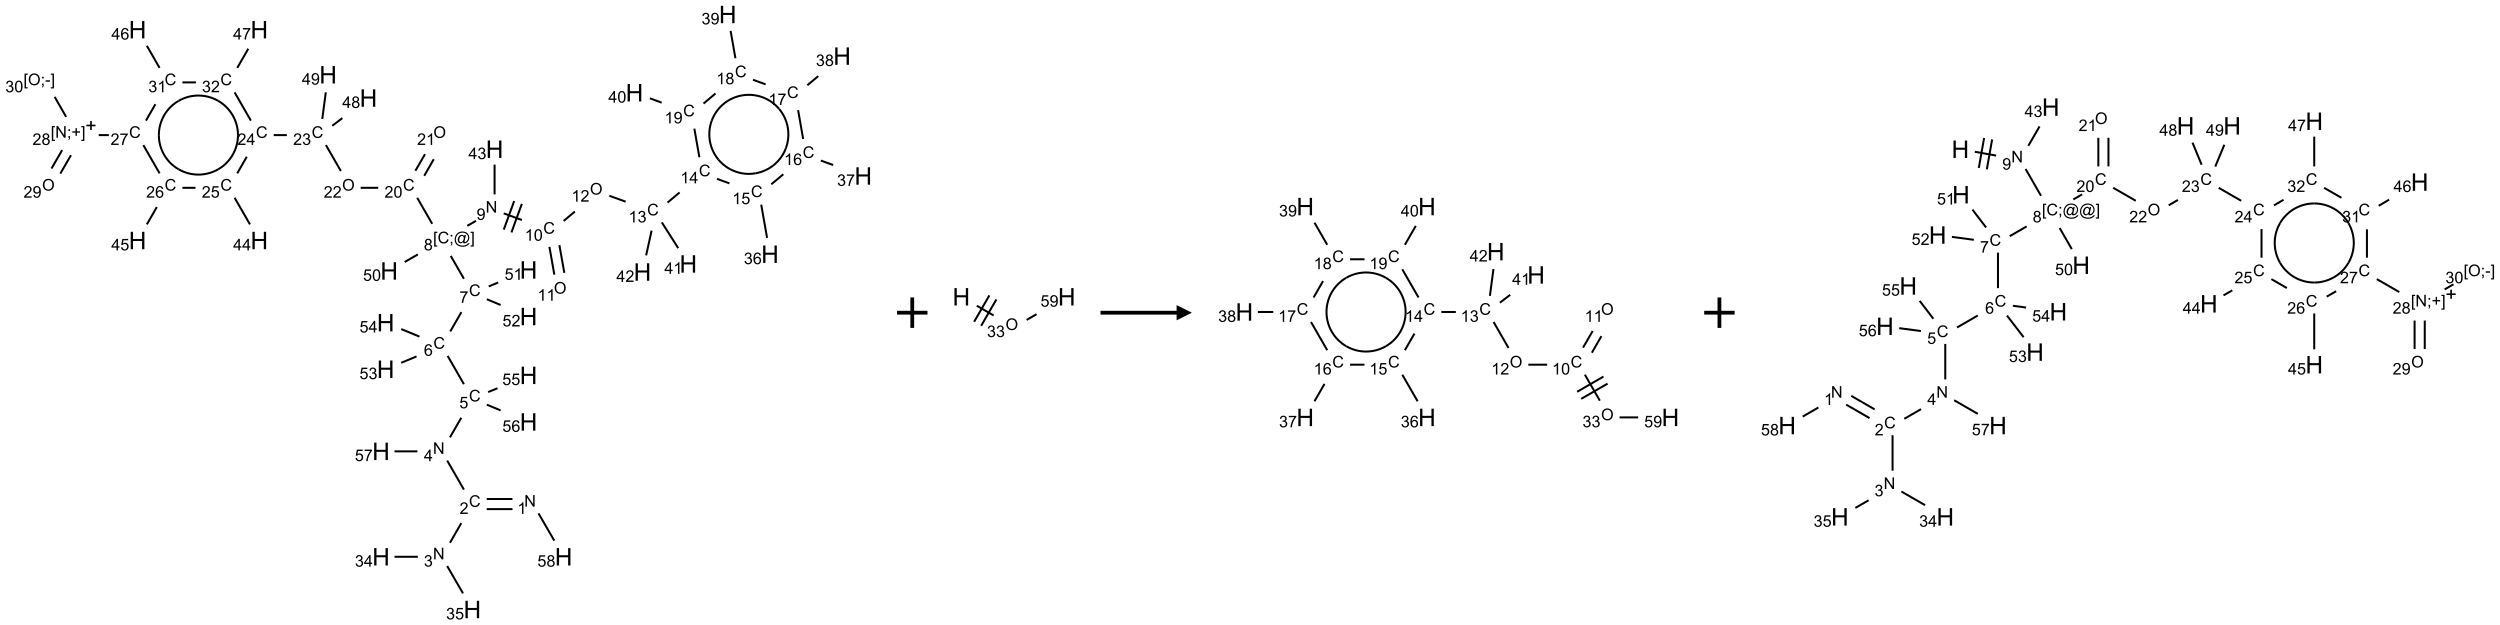<?xml version="1.0" encoding="UTF-8"?>
<svg xmlns="http://www.w3.org/2000/svg" xmlns:xlink="http://www.w3.org/1999/xlink" width="1643" height="411" viewBox="0 0 1643 411">
<defs>
<g>
<g id="glyph-0-0">
<path d="M 1.332 0 L 1.332 -6.668 L 6.668 -6.668 L 6.668 0 Z M 1.5 -0.168 L 6.5 -0.168 L 6.5 -6.5 L 1.5 -6.5 Z M 1.5 -0.168 "/>
</g>
<g id="glyph-0-1">
<path d="M 0.812 0 L 0.812 -7.637 L 1.848 -7.637 L 5.859 -1.641 L 5.859 -7.637 L 6.828 -7.637 L 6.828 0 L 5.793 0 L 1.781 -6 L 1.781 0 Z M 0.812 0 "/>
</g>
<g id="glyph-0-2">
<path d="M 3.973 0 L 3.035 0 L 3.035 -5.973 C 2.809 -5.758 2.516 -5.543 2.148 -5.328 C 1.781 -5.113 1.453 -4.953 1.16 -4.844 L 1.16 -5.75 C 1.684 -5.996 2.145 -6.297 2.535 -6.645 C 2.93 -6.996 3.207 -7.336 3.371 -7.668 L 3.973 -7.668 Z M 3.973 0 "/>
</g>
<g id="glyph-0-3">
<path d="M 6.27 -2.676 L 7.281 -2.422 C 7.07 -1.594 6.688 -0.961 6.137 -0.523 C 5.586 -0.086 4.914 0.129 4.121 0.129 C 3.297 0.129 2.629 -0.039 2.113 -0.371 C 1.598 -0.707 1.203 -1.191 0.934 -1.828 C 0.664 -2.465 0.531 -3.145 0.531 -3.875 C 0.531 -4.672 0.684 -5.363 0.988 -5.957 C 1.293 -6.547 1.723 -6.996 2.285 -7.305 C 2.844 -7.613 3.461 -7.766 4.137 -7.766 C 4.898 -7.766 5.543 -7.57 6.062 -7.184 C 6.582 -6.793 6.945 -6.246 7.152 -5.543 L 6.156 -5.309 C 5.98 -5.863 5.723 -6.266 5.387 -6.52 C 5.051 -6.773 4.625 -6.902 4.113 -6.902 C 3.527 -6.902 3.039 -6.762 2.645 -6.48 C 2.25 -6.199 1.973 -5.82 1.812 -5.348 C 1.652 -4.871 1.574 -4.383 1.574 -3.879 C 1.574 -3.23 1.668 -2.664 1.855 -2.18 C 2.047 -1.695 2.34 -1.332 2.738 -1.094 C 3.137 -0.855 3.57 -0.734 4.035 -0.734 C 4.602 -0.734 5.082 -0.898 5.473 -1.223 C 5.867 -1.551 6.133 -2.035 6.27 -2.676 Z M 6.27 -2.676 "/>
</g>
<g id="glyph-0-4">
<path d="M 5.371 -0.902 L 5.371 0 L 0.324 0 C 0.316 -0.227 0.352 -0.441 0.434 -0.652 C 0.562 -0.996 0.766 -1.332 1.051 -1.668 C 1.332 -2 1.742 -2.387 2.277 -2.824 C 3.105 -3.504 3.668 -4.043 3.957 -4.441 C 4.25 -4.84 4.395 -5.215 4.395 -5.566 C 4.395 -5.938 4.262 -6.254 3.996 -6.508 C 3.73 -6.762 3.387 -6.891 2.957 -6.891 C 2.508 -6.891 2.145 -6.754 1.875 -6.484 C 1.605 -6.215 1.469 -5.84 1.465 -5.359 L 0.5 -5.457 C 0.566 -6.176 0.812 -6.727 1.246 -7.102 C 1.676 -7.477 2.254 -7.668 2.98 -7.668 C 3.711 -7.668 4.293 -7.465 4.719 -7.059 C 5.145 -6.652 5.359 -6.148 5.359 -5.547 C 5.359 -5.242 5.297 -4.941 5.172 -4.645 C 5.047 -4.352 4.84 -4.039 4.551 -3.715 C 4.262 -3.387 3.777 -2.938 3.105 -2.371 C 2.543 -1.898 2.18 -1.578 2.02 -1.41 C 1.859 -1.242 1.73 -1.07 1.625 -0.902 Z M 5.371 -0.902 "/>
</g>
<g id="glyph-0-5">
<path d="M 0.449 -2.016 L 1.387 -2.141 C 1.492 -1.609 1.676 -1.227 1.934 -0.992 C 2.191 -0.758 2.508 -0.641 2.879 -0.641 C 3.32 -0.641 3.695 -0.793 3.996 -1.098 C 4.301 -1.402 4.453 -1.781 4.453 -2.234 C 4.453 -2.664 4.312 -3.02 4.031 -3.301 C 3.75 -3.578 3.391 -3.719 2.957 -3.719 C 2.781 -3.719 2.562 -3.684 2.297 -3.613 L 2.402 -4.438 C 2.465 -4.43 2.516 -4.426 2.551 -4.426 C 2.949 -4.426 3.312 -4.531 3.629 -4.738 C 3.949 -4.949 4.109 -5.27 4.109 -5.703 C 4.109 -6.047 3.992 -6.332 3.762 -6.559 C 3.527 -6.785 3.227 -6.895 2.859 -6.895 C 2.496 -6.895 2.191 -6.781 1.949 -6.551 C 1.707 -6.324 1.547 -5.98 1.48 -5.52 L 0.543 -5.688 C 0.656 -6.316 0.918 -6.805 1.324 -7.148 C 1.73 -7.492 2.234 -7.668 2.84 -7.668 C 3.254 -7.668 3.641 -7.578 3.988 -7.398 C 4.34 -7.219 4.609 -6.977 4.793 -6.668 C 4.98 -6.359 5.074 -6.031 5.074 -5.684 C 5.074 -5.352 4.984 -5.051 4.809 -4.781 C 4.629 -4.512 4.367 -4.297 4.02 -4.137 C 4.473 -4.031 4.824 -3.816 5.074 -3.488 C 5.324 -3.16 5.449 -2.75 5.449 -2.254 C 5.449 -1.59 5.203 -1.023 4.719 -0.559 C 4.234 -0.098 3.617 0.137 2.875 0.137 C 2.203 0.137 1.648 -0.062 1.207 -0.465 C 0.762 -0.863 0.512 -1.379 0.449 -2.016 Z M 0.449 -2.016 "/>
</g>
<g id="glyph-0-6">
<path d="M 3.449 0 L 3.449 -1.828 L 0.137 -1.828 L 0.137 -2.688 L 3.621 -7.637 L 4.387 -7.637 L 4.387 -2.688 L 5.418 -2.688 L 5.418 -1.828 L 4.387 -1.828 L 4.387 0 Z M 3.449 -2.688 L 3.449 -6.129 L 1.059 -2.688 Z M 3.449 -2.688 "/>
</g>
<g id="glyph-0-7">
<path d="M 0.441 -2 L 1.426 -2.082 C 1.5 -1.605 1.668 -1.242 1.934 -1.004 C 2.199 -0.762 2.52 -0.641 2.895 -0.641 C 3.348 -0.641 3.73 -0.812 4.043 -1.152 C 4.355 -1.492 4.512 -1.941 4.512 -2.504 C 4.512 -3.039 4.359 -3.461 4.059 -3.77 C 3.758 -4.078 3.367 -4.234 2.879 -4.234 C 2.578 -4.234 2.305 -4.164 2.062 -4.027 C 1.82 -3.891 1.629 -3.715 1.488 -3.496 L 0.609 -3.609 L 1.348 -7.531 L 5.145 -7.531 L 5.145 -6.637 L 2.098 -6.637 L 1.688 -4.582 C 2.145 -4.902 2.625 -5.062 3.129 -5.062 C 3.797 -5.062 4.359 -4.832 4.816 -4.371 C 5.277 -3.91 5.504 -3.312 5.504 -2.59 C 5.504 -1.898 5.305 -1.301 4.902 -0.797 C 4.41 -0.18 3.742 0.129 2.895 0.129 C 2.199 0.129 1.633 -0.062 1.195 -0.453 C 0.758 -0.844 0.504 -1.359 0.441 -2 Z M 0.441 -2 "/>
</g>
<g id="glyph-0-8">
<path d="M 5.309 -5.766 L 4.375 -5.691 C 4.293 -6.059 4.172 -6.328 4.02 -6.496 C 3.766 -6.762 3.453 -6.895 3.082 -6.895 C 2.785 -6.895 2.523 -6.812 2.297 -6.645 C 2 -6.43 1.77 -6.117 1.598 -5.703 C 1.43 -5.289 1.34 -4.703 1.332 -3.938 C 1.559 -4.281 1.836 -4.535 2.16 -4.703 C 2.488 -4.871 2.828 -4.953 3.188 -4.953 C 3.812 -4.953 4.344 -4.723 4.785 -4.262 C 5.223 -3.801 5.441 -3.207 5.441 -2.48 C 5.441 -2 5.34 -1.555 5.133 -1.145 C 4.926 -0.73 4.641 -0.418 4.281 -0.199 C 3.922 0.02 3.512 0.129 3.051 0.129 C 2.27 0.129 1.633 -0.156 1.141 -0.73 C 0.648 -1.305 0.402 -2.254 0.402 -3.574 C 0.402 -5.051 0.672 -6.121 1.219 -6.793 C 1.695 -7.375 2.336 -7.668 3.141 -7.668 C 3.742 -7.668 4.234 -7.5 4.617 -7.16 C 5 -6.824 5.23 -6.359 5.309 -5.766 Z M 1.48 -2.473 C 1.48 -2.152 1.547 -1.844 1.684 -1.547 C 1.82 -1.25 2.016 -1.027 2.262 -0.871 C 2.508 -0.719 2.766 -0.641 3.035 -0.641 C 3.434 -0.641 3.773 -0.801 4.059 -1.121 C 4.344 -1.441 4.484 -1.875 4.484 -2.422 C 4.484 -2.949 4.344 -3.367 4.062 -3.668 C 3.781 -3.973 3.426 -4.125 3 -4.125 C 2.578 -4.125 2.219 -3.973 1.922 -3.668 C 1.625 -3.363 1.48 -2.969 1.48 -2.473 Z M 1.48 -2.473 "/>
</g>
<g id="glyph-0-9">
<path d="M 0.504 -6.637 L 0.504 -7.535 L 5.449 -7.535 L 5.449 -6.809 C 4.961 -6.289 4.48 -5.602 4.004 -4.746 C 3.527 -3.887 3.156 -3.004 2.895 -2.098 C 2.707 -1.461 2.59 -0.762 2.535 0 L 1.574 0 C 1.582 -0.602 1.703 -1.328 1.926 -2.176 C 2.152 -3.027 2.477 -3.848 2.898 -4.637 C 3.32 -5.426 3.77 -6.094 4.246 -6.637 Z M 0.504 -6.637 "/>
</g>
<g id="glyph-0-10">
<path d="M 0.723 2.121 L 0.723 -7.637 L 2.793 -7.637 L 2.793 -6.859 L 1.66 -6.859 L 1.66 1.344 L 2.793 1.344 L 2.793 2.121 Z M 0.723 2.121 "/>
</g>
<g id="glyph-0-11">
<path d="M 0.949 -4.465 L 0.949 -5.531 L 2.016 -5.531 L 2.016 -4.465 Z M 0.949 0 L 0.949 -1.066 L 2.016 -1.066 L 2.016 0 C 2.016 0.391 1.945 0.711 1.809 0.949 C 1.668 1.191 1.449 1.379 1.145 1.512 L 0.887 1.109 C 1.082 1.023 1.23 0.895 1.324 0.727 C 1.418 0.559 1.469 0.316 1.48 0 Z M 0.949 0 "/>
</g>
<g id="glyph-0-12">
<path d="M 6.047 -0.848 C 5.82 -0.59 5.57 -0.379 5.289 -0.223 C 5.008 -0.062 4.73 0.016 4.449 0.016 C 4.141 0.016 3.84 -0.074 3.547 -0.254 C 3.254 -0.434 3.02 -0.715 2.836 -1.09 C 2.652 -1.465 2.562 -1.875 2.562 -2.324 C 2.562 -2.875 2.703 -3.43 2.988 -3.98 C 3.27 -4.535 3.621 -4.953 4.043 -5.23 C 4.461 -5.508 4.871 -5.645 5.266 -5.645 C 5.566 -5.645 5.855 -5.566 6.129 -5.41 C 6.402 -5.25 6.641 -5.012 6.84 -4.688 L 7.016 -5.496 L 7.949 -5.496 L 7.199 -2 C 7.094 -1.516 7.043 -1.246 7.043 -1.191 C 7.043 -1.098 7.078 -1.02 7.148 -0.949 C 7.219 -0.883 7.305 -0.848 7.406 -0.848 C 7.59 -0.848 7.832 -0.953 8.129 -1.168 C 8.527 -1.445 8.84 -1.816 9.07 -2.285 C 9.301 -2.75 9.418 -3.234 9.418 -3.73 C 9.418 -4.309 9.27 -4.852 8.973 -5.355 C 8.676 -5.859 8.23 -6.262 7.645 -6.562 C 7.055 -6.863 6.406 -7.016 5.691 -7.016 C 4.879 -7.016 4.137 -6.824 3.465 -6.445 C 2.793 -6.066 2.273 -5.52 1.902 -4.809 C 1.535 -4.098 1.348 -3.34 1.348 -2.527 C 1.348 -1.676 1.535 -0.941 1.902 -0.328 C 2.273 0.285 2.809 0.742 3.508 1.035 C 4.207 1.328 4.984 1.473 5.832 1.473 C 6.742 1.473 7.504 1.32 8.121 1.016 C 8.734 0.711 9.195 0.34 9.5 -0.098 L 10.441 -0.098 C 10.266 0.266 9.961 0.637 9.531 1.016 C 9.102 1.395 8.59 1.695 7.996 1.914 C 7.402 2.133 6.688 2.246 5.848 2.246 C 5.078 2.246 4.367 2.145 3.715 1.949 C 3.066 1.75 2.512 1.453 2.051 1.055 C 1.594 0.656 1.25 0.199 1.016 -0.316 C 0.723 -0.973 0.578 -1.684 0.578 -2.441 C 0.578 -3.289 0.75 -4.098 1.098 -4.863 C 1.523 -5.805 2.125 -6.527 2.902 -7.027 C 3.684 -7.527 4.629 -7.777 5.738 -7.777 C 6.602 -7.777 7.375 -7.602 8.059 -7.246 C 8.746 -6.895 9.285 -6.371 9.684 -5.672 C 10.02 -5.07 10.188 -4.418 10.188 -3.715 C 10.188 -2.707 9.832 -1.812 9.125 -1.031 C 8.492 -0.328 7.801 0.02 7.051 0.02 C 6.812 0.02 6.617 -0.016 6.473 -0.09 C 6.324 -0.16 6.215 -0.266 6.145 -0.402 C 6.102 -0.488 6.066 -0.637 6.047 -0.848 Z M 3.527 -2.262 C 3.527 -1.785 3.641 -1.414 3.863 -1.152 C 4.09 -0.887 4.348 -0.754 4.641 -0.754 C 4.836 -0.754 5.039 -0.812 5.254 -0.93 C 5.469 -1.047 5.676 -1.219 5.871 -1.449 C 6.066 -1.676 6.23 -1.969 6.355 -2.32 C 6.48 -2.672 6.543 -3.027 6.543 -3.379 C 6.543 -3.852 6.426 -4.219 6.191 -4.48 C 5.957 -4.738 5.672 -4.871 5.332 -4.871 C 5.109 -4.871 4.902 -4.812 4.707 -4.699 C 4.512 -4.586 4.32 -4.406 4.137 -4.156 C 3.953 -3.906 3.805 -3.602 3.691 -3.246 C 3.582 -2.887 3.527 -2.559 3.527 -2.262 Z M 3.527 -2.262 "/>
</g>
<g id="glyph-0-13">
<path d="M 2.27 2.121 L 0.203 2.121 L 0.203 1.344 L 1.332 1.344 L 1.332 -6.859 L 0.203 -6.859 L 0.203 -7.637 L 2.27 -7.637 Z M 2.27 2.121 "/>
</g>
<g id="glyph-0-14">
<path d="M 1.887 -4.141 C 1.496 -4.281 1.207 -4.484 1.02 -4.75 C 0.832 -5.016 0.738 -5.328 0.738 -5.699 C 0.738 -6.254 0.938 -6.719 1.34 -7.098 C 1.738 -7.477 2.27 -7.668 2.934 -7.668 C 3.598 -7.668 4.137 -7.473 4.543 -7.086 C 4.949 -6.699 5.152 -6.227 5.152 -5.672 C 5.152 -5.316 5.059 -5.008 4.871 -4.746 C 4.688 -4.484 4.406 -4.281 4.027 -4.141 C 4.496 -3.988 4.852 -3.742 5.098 -3.402 C 5.34 -3.062 5.465 -2.656 5.465 -2.184 C 5.465 -1.531 5.234 -0.98 4.77 -0.535 C 4.309 -0.09 3.703 0.129 2.949 0.129 C 2.195 0.129 1.586 -0.094 1.125 -0.539 C 0.664 -0.984 0.434 -1.543 0.434 -2.207 C 0.434 -2.703 0.559 -3.121 0.809 -3.457 C 1.062 -3.793 1.422 -4.02 1.887 -4.141 Z M 1.699 -5.73 C 1.699 -5.367 1.812 -5.074 2.047 -4.844 C 2.281 -4.613 2.582 -4.5 2.953 -4.5 C 3.312 -4.5 3.609 -4.613 3.84 -4.84 C 4.07 -5.066 4.188 -5.348 4.188 -5.676 C 4.188 -6.02 4.07 -6.309 3.832 -6.543 C 3.594 -6.777 3.297 -6.895 2.941 -6.895 C 2.586 -6.895 2.289 -6.781 2.051 -6.551 C 1.816 -6.324 1.699 -6.047 1.699 -5.73 Z M 1.395 -2.203 C 1.395 -1.938 1.461 -1.676 1.586 -1.426 C 1.711 -1.176 1.902 -0.984 2.152 -0.848 C 2.402 -0.711 2.672 -0.641 2.957 -0.641 C 3.406 -0.641 3.777 -0.785 4.066 -1.074 C 4.359 -1.363 4.504 -1.727 4.504 -2.172 C 4.504 -2.625 4.355 -2.996 4.055 -3.293 C 3.754 -3.586 3.379 -3.734 2.926 -3.734 C 2.484 -3.734 2.121 -3.59 1.832 -3.297 C 1.543 -3.004 1.395 -2.641 1.395 -2.203 Z M 1.395 -2.203 "/>
</g>
<g id="glyph-0-15">
<path d="M 0.582 -1.766 L 1.484 -1.848 C 1.562 -1.426 1.707 -1.117 1.922 -0.926 C 2.137 -0.734 2.414 -0.641 2.75 -0.641 C 3.039 -0.641 3.289 -0.707 3.508 -0.84 C 3.727 -0.973 3.902 -1.148 4.043 -1.367 C 4.18 -1.586 4.297 -1.887 4.391 -2.262 C 4.484 -2.637 4.531 -3.016 4.531 -3.406 C 4.531 -3.449 4.531 -3.512 4.527 -3.594 C 4.34 -3.297 4.082 -3.055 3.758 -2.867 C 3.434 -2.68 3.082 -2.59 2.703 -2.59 C 2.07 -2.59 1.535 -2.816 1.098 -3.277 C 0.66 -3.734 0.441 -4.34 0.441 -5.09 C 0.441 -5.863 0.672 -6.484 1.129 -6.957 C 1.586 -7.43 2.156 -7.668 2.844 -7.668 C 3.34 -7.668 3.793 -7.531 4.207 -7.266 C 4.617 -7 4.93 -6.617 5.145 -6.121 C 5.355 -5.629 5.465 -4.91 5.465 -3.973 C 5.465 -2.996 5.359 -2.223 5.145 -1.645 C 4.934 -1.066 4.617 -0.625 4.199 -0.324 C 3.781 -0.02 3.293 0.129 2.73 0.129 C 2.133 0.129 1.645 -0.035 1.266 -0.367 C 0.887 -0.699 0.66 -1.164 0.582 -1.766 Z M 4.422 -5.137 C 4.422 -5.676 4.277 -6.102 3.992 -6.418 C 3.707 -6.734 3.359 -6.891 2.957 -6.891 C 2.543 -6.891 2.18 -6.719 1.871 -6.379 C 1.562 -6.039 1.406 -5.598 1.406 -5.059 C 1.406 -4.57 1.555 -4.176 1.848 -3.871 C 2.141 -3.566 2.5 -3.418 2.934 -3.418 C 3.367 -3.418 3.723 -3.57 4.004 -3.871 C 4.281 -4.176 4.422 -4.598 4.422 -5.137 Z M 4.422 -5.137 "/>
</g>
<g id="glyph-0-16">
<path d="M 0.441 -3.766 C 0.441 -4.668 0.535 -5.395 0.723 -5.945 C 0.906 -6.496 1.184 -6.922 1.551 -7.219 C 1.918 -7.516 2.375 -7.668 2.934 -7.668 C 3.344 -7.668 3.703 -7.586 4.012 -7.418 C 4.32 -7.254 4.574 -7.016 4.777 -6.707 C 4.977 -6.395 5.137 -6.016 5.25 -5.57 C 5.363 -5.125 5.422 -4.523 5.422 -3.766 C 5.422 -2.871 5.328 -2.148 5.145 -1.598 C 4.961 -1.047 4.688 -0.621 4.32 -0.32 C 3.953 -0.02 3.492 0.129 2.934 0.129 C 2.195 0.129 1.617 -0.133 1.199 -0.66 C 0.695 -1.297 0.441 -2.332 0.441 -3.766 Z M 1.406 -3.766 C 1.406 -2.512 1.555 -1.68 1.848 -1.262 C 2.141 -0.848 2.5 -0.641 2.934 -0.641 C 3.363 -0.641 3.727 -0.848 4.02 -1.266 C 4.312 -1.684 4.457 -2.516 4.457 -3.766 C 4.457 -5.023 4.312 -5.859 4.02 -6.27 C 3.727 -6.684 3.359 -6.891 2.922 -6.891 C 2.492 -6.891 2.148 -6.707 1.891 -6.344 C 1.566 -5.879 1.406 -5.02 1.406 -3.766 Z M 1.406 -3.766 "/>
</g>
<g id="glyph-0-17">
<path d="M 0.516 -3.719 C 0.516 -4.984 0.855 -5.977 1.535 -6.695 C 2.215 -7.414 3.094 -7.77 4.172 -7.77 C 4.875 -7.77 5.512 -7.602 6.078 -7.266 C 6.645 -6.93 7.074 -6.461 7.371 -5.855 C 7.668 -5.254 7.816 -4.57 7.816 -3.809 C 7.816 -3.035 7.66 -2.34 7.348 -1.73 C 7.035 -1.117 6.594 -0.656 6.02 -0.34 C 5.449 -0.027 4.828 0.129 4.168 0.129 C 3.449 0.129 2.805 -0.043 2.238 -0.391 C 1.672 -0.738 1.246 -1.211 0.953 -1.812 C 0.66 -2.414 0.516 -3.047 0.516 -3.719 Z M 1.559 -3.703 C 1.559 -2.781 1.805 -2.059 2.301 -1.527 C 2.793 -1 3.414 -0.734 4.16 -0.734 C 4.922 -0.734 5.547 -1 6.039 -1.535 C 6.531 -2.07 6.777 -2.828 6.777 -3.812 C 6.777 -4.434 6.672 -4.977 6.461 -5.441 C 6.25 -5.902 5.945 -6.262 5.539 -6.52 C 5.133 -6.773 4.68 -6.902 4.176 -6.902 C 3.461 -6.902 2.848 -6.656 2.332 -6.164 C 1.816 -5.672 1.559 -4.852 1.559 -3.703 Z M 1.559 -3.703 "/>
</g>
<g id="glyph-0-18">
<path d="M 2.672 -1.234 L 2.672 -3.328 L 0.594 -3.328 L 0.594 -4.203 L 2.672 -4.203 L 2.672 -6.281 L 3.559 -6.281 L 3.559 -4.203 L 5.637 -4.203 L 5.637 -3.328 L 3.559 -3.328 L 3.559 -1.234 Z M 2.672 -1.234 "/>
</g>
<g id="glyph-0-19">
<path d="M 0.34 -2.293 L 0.34 -3.234 L 3.219 -3.234 L 3.219 -2.293 Z M 0.34 -2.293 "/>
</g>
<g id="glyph-1-0">
<path d="M 2 0 L 2 -10 L 10 -10 L 10 0 Z M 2.25 -0.25 L 9.75 -0.25 L 9.75 -9.75 L 2.25 -9.75 Z M 2.25 -0.25 "/>
</g>
<g id="glyph-1-1">
<path d="M 1.281 0 L 1.281 -11.453 L 2.797 -11.453 L 2.797 -6.75 L 8.75 -6.75 L 8.75 -11.453 L 10.266 -11.453 L 10.266 0 L 8.75 0 L 8.75 -5.398 L 2.797 -5.398 L 2.797 0 Z M 1.281 0 "/>
</g>
</g>
</defs>
<path fill="none" stroke-width="0.033" stroke-linecap="butt" stroke-linejoin="miter" stroke="rgb(0%, 0%, 0%)" stroke-opacity="1" stroke-miterlimit="10" d="M 7.66 7.961 L 7.237 7.961 " transform="matrix(40, 0, 0, 40, 30.397, 9.512)"/>
<path fill="none" stroke-width="0.033" stroke-linecap="butt" stroke-linejoin="miter" stroke="rgb(0%, 0%, 0%)" stroke-opacity="1" stroke-miterlimit="10" d="M 7.66 8.127 L 7.237 8.127 " transform="matrix(40, 0, 0, 40, 30.397, 9.512)"/>
<path fill="none" stroke-width="0.033" stroke-linecap="butt" stroke-linejoin="miter" stroke="rgb(0%, 0%, 0%)" stroke-opacity="1" stroke-miterlimit="10" d="M 6.819 8.357 L 6.633 8.68 " transform="matrix(40, 0, 0, 40, 30.397, 9.512)"/>
<path fill="none" stroke-width="0.033" stroke-linecap="butt" stroke-linejoin="miter" stroke="rgb(0%, 0%, 0%)" stroke-opacity="1" stroke-miterlimit="10" d="M 6.105 8.91 L 5.722 8.91 " transform="matrix(40, 0, 0, 40, 30.397, 9.512)"/>
<path fill="none" stroke-width="0.033" stroke-linecap="butt" stroke-linejoin="miter" stroke="rgb(0%, 0%, 0%)" stroke-opacity="1" stroke-miterlimit="10" d="M 6.587 9.062 L 6.847 9.511 " transform="matrix(40, 0, 0, 40, 30.397, 9.512)"/>
<path fill="none" stroke-width="0.033" stroke-linecap="butt" stroke-linejoin="miter" stroke="rgb(0%, 0%, 0%)" stroke-opacity="1" stroke-miterlimit="10" d="M 6.862 7.806 L 6.587 7.329 " transform="matrix(40, 0, 0, 40, 30.397, 9.512)"/>
<path fill="none" stroke-width="0.033" stroke-linecap="butt" stroke-linejoin="miter" stroke="rgb(0%, 0%, 0%)" stroke-opacity="1" stroke-miterlimit="10" d="M 6.633 6.948 L 6.819 6.625 " transform="matrix(40, 0, 0, 40, 30.397, 9.512)"/>
<path fill="none" stroke-width="0.033" stroke-linecap="butt" stroke-linejoin="miter" stroke="rgb(0%, 0%, 0%)" stroke-opacity="1" stroke-miterlimit="10" d="M 6.862 6.074 L 6.595 5.61 " transform="matrix(40, 0, 0, 40, 30.397, 9.512)"/>
<path fill="none" stroke-width="0.033" stroke-linecap="butt" stroke-linejoin="miter" stroke="rgb(0%, 0%, 0%)" stroke-opacity="1" stroke-miterlimit="10" d="M 6.638 5.208 L 6.821 4.89 " transform="matrix(40, 0, 0, 40, 30.397, 9.512)"/>
<path fill="none" stroke-width="0.033" stroke-linecap="butt" stroke-linejoin="miter" stroke="rgb(0%, 0%, 0%)" stroke-opacity="1" stroke-miterlimit="10" d="M 6.862 4.342 L 6.646 3.967 " transform="matrix(40, 0, 0, 40, 30.397, 9.512)"/>
<path fill="none" stroke-width="0.033" stroke-linecap="butt" stroke-linejoin="miter" stroke="rgb(0%, 0%, 0%)" stroke-opacity="1" stroke-miterlimit="10" d="M 6.917 3.473 L 7.061 3.39 " transform="matrix(40, 0, 0, 40, 30.397, 9.512)"/>
<path fill="none" stroke-width="0.033" stroke-linecap="butt" stroke-linejoin="miter" stroke="rgb(0%, 0%, 0%)" stroke-opacity="1" stroke-miterlimit="10" d="M 7.516 3.268 L 7.815 3.377 " transform="matrix(40, 0, 0, 40, 30.397, 9.512)"/>
<path fill="none" stroke-width="0.033" stroke-linecap="butt" stroke-linejoin="miter" stroke="rgb(0%, 0%, 0%)" stroke-opacity="1" stroke-miterlimit="10" d="M 7.643 3.581 L 7.814 3.111 " transform="matrix(40, 0, 0, 40, 30.397, 9.512)"/>
<path fill="none" stroke-width="0.033" stroke-linecap="butt" stroke-linejoin="miter" stroke="rgb(0%, 0%, 0%)" stroke-opacity="1" stroke-miterlimit="10" d="M 7.517 3.535 L 7.688 3.065 " transform="matrix(40, 0, 0, 40, 30.397, 9.512)"/>
<path fill="none" stroke-width="0.033" stroke-linecap="butt" stroke-linejoin="miter" stroke="rgb(0%, 0%, 0%)" stroke-opacity="1" stroke-miterlimit="10" d="M 8.267 3.818 L 8.348 4.275 " transform="matrix(40, 0, 0, 40, 30.397, 9.512)"/>
<path fill="none" stroke-width="0.033" stroke-linecap="butt" stroke-linejoin="miter" stroke="rgb(0%, 0%, 0%)" stroke-opacity="1" stroke-miterlimit="10" d="M 8.431 3.79 L 8.512 4.246 " transform="matrix(40, 0, 0, 40, 30.397, 9.512)"/>
<path fill="none" stroke-width="0.033" stroke-linecap="butt" stroke-linejoin="miter" stroke="rgb(0%, 0%, 0%)" stroke-opacity="1" stroke-miterlimit="10" d="M 8.501 3.392 L 8.685 3.238 " transform="matrix(40, 0, 0, 40, 30.397, 9.512)"/>
<path fill="none" stroke-width="0.033" stroke-linecap="butt" stroke-linejoin="miter" stroke="rgb(0%, 0%, 0%)" stroke-opacity="1" stroke-miterlimit="10" d="M 9.252 2.979 L 9.52 3.076 " transform="matrix(40, 0, 0, 40, 30.397, 9.512)"/>
<path fill="none" stroke-width="0.033" stroke-linecap="butt" stroke-linejoin="miter" stroke="rgb(0%, 0%, 0%)" stroke-opacity="1" stroke-miterlimit="10" d="M 10.207 3.091 L 10.406 2.924 " transform="matrix(40, 0, 0, 40, 30.397, 9.512)"/>
<path fill="none" stroke-width="0.033" stroke-linecap="butt" stroke-linejoin="miter" stroke="rgb(0%, 0%, 0%)" stroke-opacity="1" stroke-miterlimit="10" d="M 11.02 2.701 L 11.225 2.775 " transform="matrix(40, 0, 0, 40, 30.397, 9.512)"/>
<path fill="none" stroke-width="0.033" stroke-linecap="butt" stroke-linejoin="miter" stroke="rgb(0%, 0%, 0%)" stroke-opacity="1" stroke-miterlimit="10" d="M 11.747 3.125 L 11.843 3.67 " transform="matrix(40, 0, 0, 40, 30.397, 9.512)"/>
<path fill="none" stroke-width="0.033" stroke-linecap="butt" stroke-linejoin="miter" stroke="rgb(0%, 0%, 0%)" stroke-opacity="1" stroke-miterlimit="10" d="M 11.913 2.79 L 12.11 2.625 " transform="matrix(40, 0, 0, 40, 30.397, 9.512)"/>
<path fill="none" stroke-width="0.033" stroke-linecap="butt" stroke-linejoin="miter" stroke="rgb(0%, 0%, 0%)" stroke-opacity="1" stroke-miterlimit="10" d="M 12.726 2.4 L 12.929 2.474 " transform="matrix(40, 0, 0, 40, 30.397, 9.512)"/>
<path fill="none" stroke-width="0.033" stroke-linecap="butt" stroke-linejoin="miter" stroke="rgb(0%, 0%, 0%)" stroke-opacity="1" stroke-miterlimit="10" d="M 12.436 2.046 L 12.353 1.572 " transform="matrix(40, 0, 0, 40, 30.397, 9.512)"/>
<path fill="none" stroke-width="0.033" stroke-linecap="butt" stroke-linejoin="miter" stroke="rgb(0%, 0%, 0%)" stroke-opacity="1" stroke-miterlimit="10" d="M 12.505 1.163 L 12.683 1.013 " transform="matrix(40, 0, 0, 40, 30.397, 9.512)"/>
<path fill="none" stroke-width="0.033" stroke-linecap="butt" stroke-linejoin="miter" stroke="rgb(0%, 0%, 0%)" stroke-opacity="1" stroke-miterlimit="10" d="M 11.819 1.148 L 11.612 1.073 " transform="matrix(40, 0, 0, 40, 30.397, 9.512)"/>
<path fill="none" stroke-width="0.033" stroke-linecap="butt" stroke-linejoin="miter" stroke="rgb(0%, 0%, 0%)" stroke-opacity="1" stroke-miterlimit="10" d="M 11.323 0.719 L 11.244 0.27 " transform="matrix(40, 0, 0, 40, 30.397, 9.512)"/>
<path fill="none" stroke-width="0.033" stroke-linecap="butt" stroke-linejoin="miter" stroke="rgb(0%, 0%, 0%)" stroke-opacity="1" stroke-miterlimit="10" d="M 10.996 1.298 L 10.799 1.464 " transform="matrix(40, 0, 0, 40, 30.397, 9.512)"/>
<path fill="none" stroke-width="0.033" stroke-linecap="butt" stroke-linejoin="miter" stroke="rgb(0%, 0%, 0%)" stroke-opacity="1" stroke-miterlimit="10" d="M 10.648 1.876 L 10.731 2.346 " transform="matrix(40, 0, 0, 40, 30.397, 9.512)"/>
<path fill="none" stroke-width="0.033" stroke-linecap="butt" stroke-linejoin="miter" stroke="rgb(0%, 0%, 0%)" stroke-opacity="1" stroke-miterlimit="10" d="M 10.112 1.449 L 9.917 1.377 " transform="matrix(40, 0, 0, 40, 30.397, 9.512)"/>
<path fill="none" stroke-width="0.033" stroke-linecap="butt" stroke-linejoin="miter" stroke="rgb(0%, 0%, 0%)" stroke-opacity="1" stroke-miterlimit="10" d="M 10.114 3.416 L 10.383 3.839 " transform="matrix(40, 0, 0, 40, 30.397, 9.512)"/>
<path fill="none" stroke-width="0.033" stroke-linecap="butt" stroke-linejoin="miter" stroke="rgb(0%, 0%, 0%)" stroke-opacity="1" stroke-miterlimit="10" d="M 9.946 3.551 L 9.856 3.958 " transform="matrix(40, 0, 0, 40, 30.397, 9.512)"/>
<path fill="none" stroke-width="0.033" stroke-linecap="butt" stroke-linejoin="miter" stroke="rgb(0%, 0%, 0%)" stroke-opacity="1" stroke-miterlimit="10" d="M 7.366 2.956 L 7.366 2.467 " transform="matrix(40, 0, 0, 40, 30.397, 9.512)"/>
<path fill="none" stroke-width="0.033" stroke-linecap="butt" stroke-linejoin="miter" stroke="rgb(0%, 0%, 0%)" stroke-opacity="1" stroke-miterlimit="10" d="M 6.341 3.439 L 6.095 3.012 " transform="matrix(40, 0, 0, 40, 30.397, 9.512)"/>
<path fill="none" stroke-width="0.033" stroke-linecap="butt" stroke-linejoin="miter" stroke="rgb(0%, 0%, 0%)" stroke-opacity="1" stroke-miterlimit="10" d="M 6.21 2.651 L 6.367 2.378 " transform="matrix(40, 0, 0, 40, 30.397, 9.512)"/>
<path fill="none" stroke-width="0.033" stroke-linecap="butt" stroke-linejoin="miter" stroke="rgb(0%, 0%, 0%)" stroke-opacity="1" stroke-miterlimit="10" d="M 6.065 2.568 L 6.223 2.295 " transform="matrix(40, 0, 0, 40, 30.397, 9.512)"/>
<path fill="none" stroke-width="0.033" stroke-linecap="butt" stroke-linejoin="miter" stroke="rgb(0%, 0%, 0%)" stroke-opacity="1" stroke-miterlimit="10" d="M 5.454 2.848 L 5.166 2.848 " transform="matrix(40, 0, 0, 40, 30.397, 9.512)"/>
<path fill="none" stroke-width="0.033" stroke-linecap="butt" stroke-linejoin="miter" stroke="rgb(0%, 0%, 0%)" stroke-opacity="1" stroke-miterlimit="10" d="M 4.841 2.573 L 4.595 2.146 " transform="matrix(40, 0, 0, 40, 30.397, 9.512)"/>
<path fill="none" stroke-width="0.033" stroke-linecap="butt" stroke-linejoin="miter" stroke="rgb(0%, 0%, 0%)" stroke-opacity="1" stroke-miterlimit="10" d="M 3.953 1.982 L 3.737 1.982 " transform="matrix(40, 0, 0, 40, 30.397, 9.512)"/>
<path fill="none" stroke-width="0.033" stroke-linecap="butt" stroke-linejoin="miter" stroke="rgb(0%, 0%, 0%)" stroke-opacity="1" stroke-miterlimit="10" d="M 3.295 2.337 L 3.138 2.61 " transform="matrix(40, 0, 0, 40, 30.397, 9.512)"/>
<path fill="none" stroke-width="0.033" stroke-linecap="butt" stroke-linejoin="miter" stroke="rgb(0%, 0%, 0%)" stroke-opacity="1" stroke-miterlimit="10" d="M 3.095 3.012 L 3.347 3.449 " transform="matrix(40, 0, 0, 40, 30.397, 9.512)"/>
<path fill="none" stroke-width="0.033" stroke-linecap="butt" stroke-linejoin="miter" stroke="rgb(0%, 0%, 0%)" stroke-opacity="1" stroke-miterlimit="10" d="M 2.452 2.848 L 2.237 2.848 " transform="matrix(40, 0, 0, 40, 30.397, 9.512)"/>
<path fill="none" stroke-width="0.033" stroke-linecap="butt" stroke-linejoin="miter" stroke="rgb(0%, 0%, 0%)" stroke-opacity="1" stroke-miterlimit="10" d="M 1.817 3.164 L 1.653 3.449 " transform="matrix(40, 0, 0, 40, 30.397, 9.512)"/>
<path fill="none" stroke-width="0.033" stroke-linecap="butt" stroke-linejoin="miter" stroke="rgb(0%, 0%, 0%)" stroke-opacity="1" stroke-miterlimit="10" d="M 1.862 2.61 L 1.595 2.146 " transform="matrix(40, 0, 0, 40, 30.397, 9.512)"/>
<path fill="none" stroke-width="0.033" stroke-linecap="butt" stroke-linejoin="miter" stroke="rgb(0%, 0%, 0%)" stroke-opacity="1" stroke-miterlimit="10" d="M 1.029 1.982 L 0.862 1.982 " transform="matrix(40, 0, 0, 40, 30.397, 9.512)"/>
<path fill="none" stroke-width="0.033" stroke-linecap="butt" stroke-linejoin="miter" stroke="rgb(0%, 0%, 0%)" stroke-opacity="1" stroke-miterlimit="10" d="M 0.261 2.229 L 0.086 2.531 " transform="matrix(40, 0, 0, 40, 30.397, 9.512)"/>
<path fill="none" stroke-width="0.033" stroke-linecap="butt" stroke-linejoin="miter" stroke="rgb(0%, 0%, 0%)" stroke-opacity="1" stroke-miterlimit="10" d="M 0.406 2.312 L 0.231 2.615 " transform="matrix(40, 0, 0, 40, 30.397, 9.512)"/>
<path fill="none" stroke-width="0.033" stroke-linecap="butt" stroke-linejoin="miter" stroke="rgb(0%, 0%, 0%)" stroke-opacity="1" stroke-miterlimit="10" d="M 0.327 1.683 L 0.138 1.354 " transform="matrix(40, 0, 0, 40, 30.397, 9.512)"/>
<path fill="none" stroke-width="0.033" stroke-linecap="butt" stroke-linejoin="miter" stroke="rgb(0%, 0%, 0%)" stroke-opacity="1" stroke-miterlimit="10" d="M 1.638 1.744 L 1.793 1.474 " transform="matrix(40, 0, 0, 40, 30.397, 9.512)"/>
<path fill="none" stroke-width="0.033" stroke-linecap="butt" stroke-linejoin="miter" stroke="rgb(0%, 0%, 0%)" stroke-opacity="1" stroke-miterlimit="10" d="M 1.862 0.878 L 1.653 0.515 " transform="matrix(40, 0, 0, 40, 30.397, 9.512)"/>
<path fill="none" stroke-width="0.033" stroke-linecap="butt" stroke-linejoin="miter" stroke="rgb(0%, 0%, 0%)" stroke-opacity="1" stroke-miterlimit="10" d="M 2.237 1.116 L 2.459 1.116 " transform="matrix(40, 0, 0, 40, 30.397, 9.512)"/>
<path fill="none" stroke-width="0.033" stroke-linecap="butt" stroke-linejoin="miter" stroke="rgb(0%, 0%, 0%)" stroke-opacity="1" stroke-miterlimit="10" d="M 3.095 1.28 L 3.362 1.744 " transform="matrix(40, 0, 0, 40, 30.397, 9.512)"/>
<path fill="none" stroke-width="0.033" stroke-linecap="butt" stroke-linejoin="miter" stroke="rgb(0%, 0%, 0%)" stroke-opacity="1" stroke-miterlimit="10" d="M 3.138 0.878 L 3.319 0.563 " transform="matrix(40, 0, 0, 40, 30.397, 9.512)"/>
<path fill="none" stroke-width="0.033" stroke-linecap="butt" stroke-linejoin="miter" stroke="rgb(0%, 0%, 0%)" stroke-opacity="1" stroke-miterlimit="10" d="M 4.699 1.829 L 4.864 1.703 " transform="matrix(40, 0, 0, 40, 30.397, 9.512)"/>
<path fill="none" stroke-width="0.033" stroke-linecap="butt" stroke-linejoin="miter" stroke="rgb(0%, 0%, 0%)" stroke-opacity="1" stroke-miterlimit="10" d="M 4.535 1.717 L 4.593 1.279 " transform="matrix(40, 0, 0, 40, 30.397, 9.512)"/>
<path fill="none" stroke-width="0.033" stroke-linecap="butt" stroke-linejoin="miter" stroke="rgb(0%, 0%, 0%)" stroke-opacity="1" stroke-miterlimit="10" d="M 6.105 3.942 L 5.889 4.067 " transform="matrix(40, 0, 0, 40, 30.397, 9.512)"/>
<path fill="none" stroke-width="0.033" stroke-linecap="butt" stroke-linejoin="miter" stroke="rgb(0%, 0%, 0%)" stroke-opacity="1" stroke-miterlimit="10" d="M 7.27 4.468 L 7.425 4.404 " transform="matrix(40, 0, 0, 40, 30.397, 9.512)"/>
<path fill="none" stroke-width="0.033" stroke-linecap="butt" stroke-linejoin="miter" stroke="rgb(0%, 0%, 0%)" stroke-opacity="1" stroke-miterlimit="10" d="M 7.239 4.679 L 7.465 4.773 " transform="matrix(40, 0, 0, 40, 30.397, 9.512)"/>
<path fill="none" stroke-width="0.033" stroke-linecap="butt" stroke-linejoin="miter" stroke="rgb(0%, 0%, 0%)" stroke-opacity="1" stroke-miterlimit="10" d="M 6.084 5.618 L 5.832 5.723 " transform="matrix(40, 0, 0, 40, 30.397, 9.512)"/>
<path fill="none" stroke-width="0.033" stroke-linecap="butt" stroke-linejoin="miter" stroke="rgb(0%, 0%, 0%)" stroke-opacity="1" stroke-miterlimit="10" d="M 6.132 5.293 L 5.832 5.169 " transform="matrix(40, 0, 0, 40, 30.397, 9.512)"/>
<path fill="none" stroke-width="0.033" stroke-linecap="butt" stroke-linejoin="miter" stroke="rgb(0%, 0%, 0%)" stroke-opacity="1" stroke-miterlimit="10" d="M 7.26 6.204 L 7.414 6.141 " transform="matrix(40, 0, 0, 40, 30.397, 9.512)"/>
<path fill="none" stroke-width="0.033" stroke-linecap="butt" stroke-linejoin="miter" stroke="rgb(0%, 0%, 0%)" stroke-opacity="1" stroke-miterlimit="10" d="M 7.239 6.411 L 7.465 6.505 " transform="matrix(40, 0, 0, 40, 30.397, 9.512)"/>
<path fill="none" stroke-width="0.033" stroke-linecap="butt" stroke-linejoin="miter" stroke="rgb(0%, 0%, 0%)" stroke-opacity="1" stroke-miterlimit="10" d="M 6.098 7.178 L 5.722 7.178 " transform="matrix(40, 0, 0, 40, 30.397, 9.512)"/>
<path fill="none" stroke-width="0.033" stroke-linecap="butt" stroke-linejoin="miter" stroke="rgb(0%, 0%, 0%)" stroke-opacity="1" stroke-miterlimit="10" d="M 8.087 8.196 L 8.347 8.645 " transform="matrix(40, 0, 0, 40, 30.397, 9.512)"/>
<path fill="none" stroke-width="0.033" stroke-linecap="butt" stroke-linejoin="miter" stroke="rgb(0%, 0%, 0%)" stroke-opacity="1" stroke-miterlimit="10" d="M 11.656 2.609 C 11.428 2.65 11.195 2.565 11.046 2.387 " transform="matrix(40, 0, 0, 40, 30.397, 9.512)"/>
<path fill="none" stroke-width="0.033" stroke-linecap="butt" stroke-linejoin="miter" stroke="rgb(0%, 0%, 0%)" stroke-opacity="1" stroke-miterlimit="10" d="M 12.154 2.192 C 12.075 2.41 11.885 2.569 11.656 2.609 " transform="matrix(40, 0, 0, 40, 30.397, 9.512)"/>
<path fill="none" stroke-width="0.033" stroke-linecap="butt" stroke-linejoin="miter" stroke="rgb(0%, 0%, 0%)" stroke-opacity="1" stroke-miterlimit="10" d="M 12.041 1.552 C 12.19 1.73 12.233 1.974 12.154 2.192 " transform="matrix(40, 0, 0, 40, 30.397, 9.512)"/>
<path fill="none" stroke-width="0.033" stroke-linecap="butt" stroke-linejoin="miter" stroke="rgb(0%, 0%, 0%)" stroke-opacity="1" stroke-miterlimit="10" d="M 11.431 1.33 C 11.659 1.29 11.892 1.374 12.041 1.552 " transform="matrix(40, 0, 0, 40, 30.397, 9.512)"/>
<path fill="none" stroke-width="0.033" stroke-linecap="butt" stroke-linejoin="miter" stroke="rgb(0%, 0%, 0%)" stroke-opacity="1" stroke-miterlimit="10" d="M 10.933 1.747 C 11.013 1.529 11.202 1.37 11.431 1.33 " transform="matrix(40, 0, 0, 40, 30.397, 9.512)"/>
<path fill="none" stroke-width="0.033" stroke-linecap="butt" stroke-linejoin="miter" stroke="rgb(0%, 0%, 0%)" stroke-opacity="1" stroke-miterlimit="10" d="M 11.046 2.387 C 10.897 2.209 10.854 1.966 10.933 1.747 " transform="matrix(40, 0, 0, 40, 30.397, 9.512)"/>
<path fill="none" stroke-width="0.033" stroke-linecap="butt" stroke-linejoin="miter" stroke="rgb(0%, 0%, 0%)" stroke-opacity="1" stroke-miterlimit="10" d="M 3.15 1.982 C 3.15 2.214 3.026 2.428 2.825 2.544 " transform="matrix(40, 0, 0, 40, 30.397, 9.512)"/>
<path fill="none" stroke-width="0.033" stroke-linecap="butt" stroke-linejoin="miter" stroke="rgb(0%, 0%, 0%)" stroke-opacity="1" stroke-miterlimit="10" d="M 2.825 1.419 C 3.026 1.535 3.15 1.75 3.15 1.982 " transform="matrix(40, 0, 0, 40, 30.397, 9.512)"/>
<path fill="none" stroke-width="0.033" stroke-linecap="butt" stroke-linejoin="miter" stroke="rgb(0%, 0%, 0%)" stroke-opacity="1" stroke-miterlimit="10" d="M 2.175 1.419 C 2.376 1.303 2.624 1.303 2.825 1.419 " transform="matrix(40, 0, 0, 40, 30.397, 9.512)"/>
<path fill="none" stroke-width="0.033" stroke-linecap="butt" stroke-linejoin="miter" stroke="rgb(0%, 0%, 0%)" stroke-opacity="1" stroke-miterlimit="10" d="M 1.85 1.982 C 1.85 1.75 1.974 1.535 2.175 1.419 " transform="matrix(40, 0, 0, 40, 30.397, 9.512)"/>
<path fill="none" stroke-width="0.033" stroke-linecap="butt" stroke-linejoin="miter" stroke="rgb(0%, 0%, 0%)" stroke-opacity="1" stroke-miterlimit="10" d="M 2.175 2.544 C 1.974 2.428 1.85 2.214 1.85 1.982 " transform="matrix(40, 0, 0, 40, 30.397, 9.512)"/>
<path fill="none" stroke-width="0.033" stroke-linecap="butt" stroke-linejoin="miter" stroke="rgb(0%, 0%, 0%)" stroke-opacity="1" stroke-miterlimit="10" d="M 2.825 2.544 C 2.624 2.66 2.376 2.66 2.175 2.544 " transform="matrix(40, 0, 0, 40, 30.397, 9.512)"/>
<g fill="rgb(0%, 0%, 0%)" fill-opacity="1">
<use xlink:href="#glyph-0-1" x="344.523" y="332.988"/>
</g>
<g fill="rgb(0%, 0%, 0%)" fill-opacity="1">
<use xlink:href="#glyph-0-2" x="340.023" y="337.754"/>
</g>
<g fill="rgb(0%, 0%, 0%)" fill-opacity="1">
<use xlink:href="#glyph-0-3" x="308.18" y="333.121"/>
</g>
<g fill="rgb(0%, 0%, 0%)" fill-opacity="1">
<use xlink:href="#glyph-0-4" x="302.008" y="337.754"/>
</g>
<g fill="rgb(0%, 0%, 0%)" fill-opacity="1">
<use xlink:href="#glyph-0-1" x="284.523" y="367.629"/>
</g>
<g fill="rgb(0%, 0%, 0%)" fill-opacity="1">
<use xlink:href="#glyph-0-5" x="278.551" y="372.395"/>
</g>
<g fill="rgb(0%, 0%, 0%)" fill-opacity="1">
<use xlink:href="#glyph-1-1" x="244.625" y="371.645"/>
</g>
<g fill="rgb(0%, 0%, 0%)" fill-opacity="1">
<use xlink:href="#glyph-0-5" x="233.223" y="372.434"/>
<use xlink:href="#glyph-0-6" x="239.155" y="372.434"/>
</g>
<g fill="rgb(0%, 0%, 0%)" fill-opacity="1">
<use xlink:href="#glyph-1-1" x="304.625" y="406.285"/>
</g>
<g fill="rgb(0%, 0%, 0%)" fill-opacity="1">
<use xlink:href="#glyph-0-5" x="293.133" y="407.078"/>
<use xlink:href="#glyph-0-7" x="299.065" y="407.078"/>
</g>
<g fill="rgb(0%, 0%, 0%)" fill-opacity="1">
<use xlink:href="#glyph-0-1" x="284.523" y="298.344"/>
</g>
<g fill="rgb(0%, 0%, 0%)" fill-opacity="1">
<use xlink:href="#glyph-0-6" x="278.582" y="303.082"/>
</g>
<g fill="rgb(0%, 0%, 0%)" fill-opacity="1">
<use xlink:href="#glyph-0-3" x="308.18" y="263.836"/>
</g>
<g fill="rgb(0%, 0%, 0%)" fill-opacity="1">
<use xlink:href="#glyph-0-7" x="301.867" y="268.34"/>
</g>
<g fill="rgb(0%, 0%, 0%)" fill-opacity="1">
<use xlink:href="#glyph-0-3" x="284.805" y="229.195"/>
</g>
<g fill="rgb(0%, 0%, 0%)" fill-opacity="1">
<use xlink:href="#glyph-0-8" x="278.559" y="233.832"/>
</g>
<g fill="rgb(0%, 0%, 0%)" fill-opacity="1">
<use xlink:href="#glyph-0-3" x="308.18" y="194.555"/>
</g>
<g fill="rgb(0%, 0%, 0%)" fill-opacity="1">
<use xlink:href="#glyph-0-9" x="301.926" y="199.062"/>
</g>
<g fill="rgb(0%, 0%, 0%)" fill-opacity="1">
<use xlink:href="#glyph-0-10" x="284.609" y="159.922"/>
<use xlink:href="#glyph-0-3" x="287.573" y="159.922"/>
<use xlink:href="#glyph-0-11" x="295.276" y="159.922"/>
<use xlink:href="#glyph-0-12" x="298.24" y="159.922"/>
<use xlink:href="#glyph-0-13" x="309.068" y="159.922"/>
</g>
<g fill="rgb(0%, 0%, 0%)" fill-opacity="1">
<use xlink:href="#glyph-0-14" x="278.535" y="164.551"/>
</g>
<g fill="rgb(0%, 0%, 0%)" fill-opacity="1">
<use xlink:href="#glyph-0-1" x="319.164" y="139.781"/>
</g>
<g fill="rgb(0%, 0%, 0%)" fill-opacity="1">
<use xlink:href="#glyph-0-15" x="313.176" y="144.551"/>
</g>
<g fill="rgb(0%, 0%, 0%)" fill-opacity="1">
<use xlink:href="#glyph-0-3" x="357.031" y="153.594"/>
</g>
<g fill="rgb(0%, 0%, 0%)" fill-opacity="1">
<use xlink:href="#glyph-0-2" x="344.875" y="158.23"/>
<use xlink:href="#glyph-0-16" x="350.807" y="158.23"/>
</g>
<g fill="rgb(0%, 0%, 0%)" fill-opacity="1">
<use xlink:href="#glyph-0-17" x="363.992" y="192.992"/>
</g>
<g fill="rgb(0%, 0%, 0%)" fill-opacity="1">
<use xlink:href="#glyph-0-2" x="353.266" y="197.625"/>
<use xlink:href="#glyph-0-2" x="359.198" y="197.625"/>
</g>
<g fill="rgb(0%, 0%, 0%)" fill-opacity="1">
<use xlink:href="#glyph-0-17" x="387.691" y="127.887"/>
</g>
<g fill="rgb(0%, 0%, 0%)" fill-opacity="1">
<use xlink:href="#glyph-0-2" x="375.566" y="132.52"/>
<use xlink:href="#glyph-0-4" x="381.499" y="132.52"/>
</g>
<g fill="rgb(0%, 0%, 0%)" fill-opacity="1">
<use xlink:href="#glyph-0-3" x="425.262" y="141.562"/>
</g>
<g fill="rgb(0%, 0%, 0%)" fill-opacity="1">
<use xlink:href="#glyph-0-2" x="413.078" y="146.199"/>
<use xlink:href="#glyph-0-5" x="419.01" y="146.199"/>
</g>
<g fill="rgb(0%, 0%, 0%)" fill-opacity="1">
<use xlink:href="#glyph-0-3" x="459.277" y="115.852"/>
</g>
<g fill="rgb(0%, 0%, 0%)" fill-opacity="1">
<use xlink:href="#glyph-0-2" x="447.125" y="120.488"/>
<use xlink:href="#glyph-0-6" x="453.057" y="120.488"/>
</g>
<g fill="rgb(0%, 0%, 0%)" fill-opacity="1">
<use xlink:href="#glyph-0-3" x="493.492" y="129.535"/>
</g>
<g fill="rgb(0%, 0%, 0%)" fill-opacity="1">
<use xlink:href="#glyph-0-2" x="481.25" y="134.168"/>
<use xlink:href="#glyph-0-7" x="487.182" y="134.168"/>
</g>
<g fill="rgb(0%, 0%, 0%)" fill-opacity="1">
<use xlink:href="#glyph-1-1" x="500.258" y="172.809"/>
</g>
<g fill="rgb(0%, 0%, 0%)" fill-opacity="1">
<use xlink:href="#glyph-0-5" x="488.828" y="173.602"/>
<use xlink:href="#glyph-0-8" x="494.76" y="173.602"/>
</g>
<g fill="rgb(0%, 0%, 0%)" fill-opacity="1">
<use xlink:href="#glyph-0-3" x="527.508" y="103.82"/>
</g>
<g fill="rgb(0%, 0%, 0%)" fill-opacity="1">
<use xlink:href="#glyph-0-2" x="515.328" y="108.457"/>
<use xlink:href="#glyph-0-8" x="521.26" y="108.457"/>
</g>
<g fill="rgb(0%, 0%, 0%)" fill-opacity="1">
<use xlink:href="#glyph-1-1" x="561.543" y="121.387"/>
</g>
<g fill="rgb(0%, 0%, 0%)" fill-opacity="1">
<use xlink:href="#glyph-0-5" x="550.109" y="122.176"/>
<use xlink:href="#glyph-0-9" x="556.042" y="122.176"/>
</g>
<g fill="rgb(0%, 0%, 0%)" fill-opacity="1">
<use xlink:href="#glyph-0-3" x="517.188" y="64.43"/>
</g>
<g fill="rgb(0%, 0%, 0%)" fill-opacity="1">
<use xlink:href="#glyph-0-2" x="505.004" y="69.066"/>
<use xlink:href="#glyph-0-9" x="510.936" y="69.066"/>
</g>
<g fill="rgb(0%, 0%, 0%)" fill-opacity="1">
<use xlink:href="#glyph-1-1" x="547.648" y="42.602"/>
</g>
<g fill="rgb(0%, 0%, 0%)" fill-opacity="1">
<use xlink:href="#glyph-0-5" x="536.199" y="43.395"/>
<use xlink:href="#glyph-0-14" x="542.132" y="43.395"/>
</g>
<g fill="rgb(0%, 0%, 0%)" fill-opacity="1">
<use xlink:href="#glyph-0-3" x="482.977" y="50.75"/>
</g>
<g fill="rgb(0%, 0%, 0%)" fill-opacity="1">
<use xlink:href="#glyph-0-2" x="470.773" y="55.387"/>
<use xlink:href="#glyph-0-14" x="476.706" y="55.387"/>
</g>
<g fill="rgb(0%, 0%, 0%)" fill-opacity="1">
<use xlink:href="#glyph-1-1" x="472.473" y="15.238"/>
</g>
<g fill="rgb(0%, 0%, 0%)" fill-opacity="1">
<use xlink:href="#glyph-0-5" x="461.023" y="16.031"/>
<use xlink:href="#glyph-0-15" x="466.956" y="16.031"/>
</g>
<g fill="rgb(0%, 0%, 0%)" fill-opacity="1">
<use xlink:href="#glyph-0-3" x="448.957" y="76.461"/>
</g>
<g fill="rgb(0%, 0%, 0%)" fill-opacity="1">
<use xlink:href="#glyph-0-2" x="436.758" y="81.098"/>
<use xlink:href="#glyph-0-15" x="442.69" y="81.098"/>
</g>
<g fill="rgb(0%, 0%, 0%)" fill-opacity="1">
<use xlink:href="#glyph-1-1" x="411.191" y="66.664"/>
</g>
<g fill="rgb(0%, 0%, 0%)" fill-opacity="1">
<use xlink:href="#glyph-0-6" x="399.781" y="67.453"/>
<use xlink:href="#glyph-0-16" x="405.714" y="67.453"/>
</g>
<g fill="rgb(0%, 0%, 0%)" fill-opacity="1">
<use xlink:href="#glyph-1-1" x="446.574" y="179.184"/>
</g>
<g fill="rgb(0%, 0%, 0%)" fill-opacity="1">
<use xlink:href="#glyph-0-6" x="436.613" y="179.977"/>
<use xlink:href="#glyph-0-2" x="442.546" y="179.977"/>
</g>
<g fill="rgb(0%, 0%, 0%)" fill-opacity="1">
<use xlink:href="#glyph-1-1" x="416.426" y="184.5"/>
</g>
<g fill="rgb(0%, 0%, 0%)" fill-opacity="1">
<use xlink:href="#glyph-0-6" x="405.07" y="185.289"/>
<use xlink:href="#glyph-0-4" x="411.003" y="185.289"/>
</g>
<g fill="rgb(0%, 0%, 0%)" fill-opacity="1">
<use xlink:href="#glyph-1-1" x="319.266" y="103.797"/>
</g>
<g fill="rgb(0%, 0%, 0%)" fill-opacity="1">
<use xlink:href="#glyph-0-6" x="307.832" y="104.59"/>
<use xlink:href="#glyph-0-5" x="313.764" y="104.59"/>
</g>
<g fill="rgb(0%, 0%, 0%)" fill-opacity="1">
<use xlink:href="#glyph-0-3" x="264.805" y="125.273"/>
</g>
<g fill="rgb(0%, 0%, 0%)" fill-opacity="1">
<use xlink:href="#glyph-0-4" x="252.648" y="129.91"/>
<use xlink:href="#glyph-0-16" x="258.581" y="129.91"/>
</g>
<g fill="rgb(0%, 0%, 0%)" fill-opacity="1">
<use xlink:href="#glyph-0-17" x="284.82" y="90.637"/>
</g>
<g fill="rgb(0%, 0%, 0%)" fill-opacity="1">
<use xlink:href="#glyph-0-4" x="274.094" y="95.27"/>
<use xlink:href="#glyph-0-2" x="280.026" y="95.27"/>
</g>
<g fill="rgb(0%, 0%, 0%)" fill-opacity="1">
<use xlink:href="#glyph-0-17" x="224.82" y="125.277"/>
</g>
<g fill="rgb(0%, 0%, 0%)" fill-opacity="1">
<use xlink:href="#glyph-0-4" x="212.699" y="129.91"/>
<use xlink:href="#glyph-0-4" x="218.632" y="129.91"/>
</g>
<g fill="rgb(0%, 0%, 0%)" fill-opacity="1">
<use xlink:href="#glyph-0-3" x="204.805" y="90.633"/>
</g>
<g fill="rgb(0%, 0%, 0%)" fill-opacity="1">
<use xlink:href="#glyph-0-4" x="192.621" y="95.27"/>
<use xlink:href="#glyph-0-5" x="198.553" y="95.27"/>
</g>
<g fill="rgb(0%, 0%, 0%)" fill-opacity="1">
<use xlink:href="#glyph-0-3" x="168.18" y="90.633"/>
</g>
<g fill="rgb(0%, 0%, 0%)" fill-opacity="1">
<use xlink:href="#glyph-0-4" x="156.027" y="95.27"/>
<use xlink:href="#glyph-0-6" x="161.96" y="95.27"/>
</g>
<g fill="rgb(0%, 0%, 0%)" fill-opacity="1">
<use xlink:href="#glyph-0-3" x="144.805" y="125.273"/>
</g>
<g fill="rgb(0%, 0%, 0%)" fill-opacity="1">
<use xlink:href="#glyph-0-4" x="132.562" y="129.91"/>
<use xlink:href="#glyph-0-7" x="138.495" y="129.91"/>
</g>
<g fill="rgb(0%, 0%, 0%)" fill-opacity="1">
<use xlink:href="#glyph-1-1" x="164.625" y="163.797"/>
</g>
<g fill="rgb(0%, 0%, 0%)" fill-opacity="1">
<use xlink:href="#glyph-0-6" x="153.223" y="164.559"/>
<use xlink:href="#glyph-0-6" x="159.155" y="164.559"/>
</g>
<g fill="rgb(0%, 0%, 0%)" fill-opacity="1">
<use xlink:href="#glyph-0-3" x="108.18" y="125.273"/>
</g>
<g fill="rgb(0%, 0%, 0%)" fill-opacity="1">
<use xlink:href="#glyph-0-4" x="96" y="129.91"/>
<use xlink:href="#glyph-0-8" x="101.932" y="129.91"/>
</g>
<g fill="rgb(0%, 0%, 0%)" fill-opacity="1">
<use xlink:href="#glyph-1-1" x="84.625" y="163.797"/>
</g>
<g fill="rgb(0%, 0%, 0%)" fill-opacity="1">
<use xlink:href="#glyph-0-6" x="73.133" y="164.559"/>
<use xlink:href="#glyph-0-7" x="79.065" y="164.559"/>
</g>
<g fill="rgb(0%, 0%, 0%)" fill-opacity="1">
<use xlink:href="#glyph-0-3" x="84.805" y="90.633"/>
</g>
<g fill="rgb(0%, 0%, 0%)" fill-opacity="1">
<use xlink:href="#glyph-0-4" x="72.621" y="95.27"/>
<use xlink:href="#glyph-0-9" x="78.553" y="95.27"/>
</g>
<g fill="rgb(0%, 0%, 0%)" fill-opacity="1">
<use xlink:href="#glyph-0-10" x="33.328" y="90.5"/>
<use xlink:href="#glyph-0-1" x="36.292" y="90.5"/>
<use xlink:href="#glyph-0-11" x="43.995" y="90.5"/>
<use xlink:href="#glyph-0-18" x="46.958" y="90.5"/>
<use xlink:href="#glyph-0-13" x="53.188" y="90.5"/>
</g>
<g fill="rgb(0%, 0%, 0%)" fill-opacity="1">
<use xlink:href="#glyph-0-4" x="21.324" y="95.27"/>
<use xlink:href="#glyph-0-14" x="27.257" y="95.27"/>
</g>
<path fill-rule="nonzero" fill="rgb(0%, 0%, 0%)" fill-opacity="1" d="M 56.793 81.93 L 59.258 81.93 L 59.258 79.465 L 60.324 79.465 L 60.324 81.93 L 62.789 81.93 L 62.789 82.996 L 60.324 82.996 L 60.324 85.461 L 59.258 85.461 L 59.258 82.996 L 56.793 82.996 "/>
<g fill="rgb(0%, 0%, 0%)" fill-opacity="1">
<use xlink:href="#glyph-0-17" x="27.641" y="125.277"/>
</g>
<g fill="rgb(0%, 0%, 0%)" fill-opacity="1">
<use xlink:href="#glyph-0-4" x="15.43" y="129.91"/>
<use xlink:href="#glyph-0-15" x="21.362" y="129.91"/>
</g>
<g fill="rgb(0%, 0%, 0%)" fill-opacity="1">
<use xlink:href="#glyph-0-10" x="15.41" y="55.996"/>
<use xlink:href="#glyph-0-17" x="18.374" y="55.996"/>
<use xlink:href="#glyph-0-11" x="26.671" y="55.996"/>
<use xlink:href="#glyph-0-19" x="29.634" y="55.996"/>
<use xlink:href="#glyph-0-13" x="33.186" y="55.996"/>
</g>
<g fill="rgb(0%, 0%, 0%)" fill-opacity="1">
<use xlink:href="#glyph-0-5" x="3.449" y="60.629"/>
<use xlink:href="#glyph-0-16" x="9.382" y="60.629"/>
</g>
<g fill="rgb(0%, 0%, 0%)" fill-opacity="1">
<use xlink:href="#glyph-0-3" x="108.18" y="55.992"/>
</g>
<g fill="rgb(0%, 0%, 0%)" fill-opacity="1">
<use xlink:href="#glyph-0-5" x="97.469" y="60.629"/>
<use xlink:href="#glyph-0-2" x="103.401" y="60.629"/>
</g>
<g fill="rgb(0%, 0%, 0%)" fill-opacity="1">
<use xlink:href="#glyph-1-1" x="84.625" y="25.234"/>
</g>
<g fill="rgb(0%, 0%, 0%)" fill-opacity="1">
<use xlink:href="#glyph-0-6" x="73.195" y="26.023"/>
<use xlink:href="#glyph-0-8" x="79.128" y="26.023"/>
</g>
<g fill="rgb(0%, 0%, 0%)" fill-opacity="1">
<use xlink:href="#glyph-0-3" x="144.805" y="55.992"/>
</g>
<g fill="rgb(0%, 0%, 0%)" fill-opacity="1">
<use xlink:href="#glyph-0-5" x="132.699" y="60.629"/>
<use xlink:href="#glyph-0-4" x="138.632" y="60.629"/>
</g>
<g fill="rgb(0%, 0%, 0%)" fill-opacity="1">
<use xlink:href="#glyph-1-1" x="164.625" y="25.234"/>
</g>
<g fill="rgb(0%, 0%, 0%)" fill-opacity="1">
<use xlink:href="#glyph-0-6" x="153.191" y="25.992"/>
<use xlink:href="#glyph-0-9" x="159.124" y="25.992"/>
</g>
<g fill="rgb(0%, 0%, 0%)" fill-opacity="1">
<use xlink:href="#glyph-1-1" x="236.359" y="70.164"/>
</g>
<g fill="rgb(0%, 0%, 0%)" fill-opacity="1">
<use xlink:href="#glyph-0-6" x="224.91" y="70.957"/>
<use xlink:href="#glyph-0-14" x="230.842" y="70.957"/>
</g>
<g fill="rgb(0%, 0%, 0%)" fill-opacity="1">
<use xlink:href="#glyph-1-1" x="209.844" y="54.855"/>
</g>
<g fill="rgb(0%, 0%, 0%)" fill-opacity="1">
<use xlink:href="#glyph-0-6" x="198.395" y="55.648"/>
<use xlink:href="#glyph-0-15" x="204.327" y="55.648"/>
</g>
<g fill="rgb(0%, 0%, 0%)" fill-opacity="1">
<use xlink:href="#glyph-1-1" x="249.984" y="183.797"/>
</g>
<g fill="rgb(0%, 0%, 0%)" fill-opacity="1">
<use xlink:href="#glyph-0-7" x="238.574" y="184.59"/>
<use xlink:href="#glyph-0-16" x="244.507" y="184.59"/>
</g>
<g fill="rgb(0%, 0%, 0%)" fill-opacity="1">
<use xlink:href="#glyph-1-1" x="341.578" y="183.129"/>
</g>
<g fill="rgb(0%, 0%, 0%)" fill-opacity="1">
<use xlink:href="#glyph-0-7" x="331.617" y="183.922"/>
<use xlink:href="#glyph-0-2" x="337.549" y="183.922"/>
</g>
<g fill="rgb(0%, 0%, 0%)" fill-opacity="1">
<use xlink:href="#glyph-1-1" x="341.578" y="213.746"/>
</g>
<g fill="rgb(0%, 0%, 0%)" fill-opacity="1">
<use xlink:href="#glyph-0-7" x="330.223" y="214.539"/>
<use xlink:href="#glyph-0-4" x="336.155" y="214.539"/>
</g>
<g fill="rgb(0%, 0%, 0%)" fill-opacity="1">
<use xlink:href="#glyph-1-1" x="247.668" y="248.387"/>
</g>
<g fill="rgb(0%, 0%, 0%)" fill-opacity="1">
<use xlink:href="#glyph-0-7" x="236.234" y="249.18"/>
<use xlink:href="#glyph-0-5" x="242.167" y="249.18"/>
</g>
<g fill="rgb(0%, 0%, 0%)" fill-opacity="1">
<use xlink:href="#glyph-1-1" x="247.668" y="217.773"/>
</g>
<g fill="rgb(0%, 0%, 0%)" fill-opacity="1">
<use xlink:href="#glyph-0-7" x="236.266" y="218.531"/>
<use xlink:href="#glyph-0-6" x="242.198" y="218.531"/>
</g>
<g fill="rgb(0%, 0%, 0%)" fill-opacity="1">
<use xlink:href="#glyph-1-1" x="341.578" y="252.414"/>
</g>
<g fill="rgb(0%, 0%, 0%)" fill-opacity="1">
<use xlink:href="#glyph-0-7" x="330.086" y="253.07"/>
<use xlink:href="#glyph-0-7" x="336.018" y="253.07"/>
</g>
<g fill="rgb(0%, 0%, 0%)" fill-opacity="1">
<use xlink:href="#glyph-1-1" x="341.578" y="283.027"/>
</g>
<g fill="rgb(0%, 0%, 0%)" fill-opacity="1">
<use xlink:href="#glyph-0-7" x="330.148" y="283.82"/>
<use xlink:href="#glyph-0-8" x="336.081" y="283.82"/>
</g>
<g fill="rgb(0%, 0%, 0%)" fill-opacity="1">
<use xlink:href="#glyph-1-1" x="244.625" y="302.359"/>
</g>
<g fill="rgb(0%, 0%, 0%)" fill-opacity="1">
<use xlink:href="#glyph-0-7" x="233.188" y="303.023"/>
<use xlink:href="#glyph-0-9" x="239.12" y="303.023"/>
</g>
<g fill="rgb(0%, 0%, 0%)" fill-opacity="1">
<use xlink:href="#glyph-1-1" x="364.625" y="371.645"/>
</g>
<g fill="rgb(0%, 0%, 0%)" fill-opacity="1">
<use xlink:href="#glyph-0-7" x="353.172" y="372.434"/>
<use xlink:href="#glyph-0-14" x="359.104" y="372.434"/>
</g>
<path fill="none" stroke-width="0.062" stroke-linecap="butt" stroke-linejoin="miter" stroke="rgb(0%, 0%, 0%)" stroke-opacity="1" stroke-miterlimit="10" d="M 0 0 L 0.5 0 M 0.25 -0.25 L 0.25 0.25 " transform="matrix(40, 0, 0, 40, 589.537, 205.5)"/>
<path fill="none" stroke-width="0.033" stroke-linecap="butt" stroke-linejoin="miter" stroke="rgb(0%, 0%, 0%)" stroke-opacity="1" stroke-miterlimit="10" d="M 0.255 0.147 L 0.532 0.307 " transform="matrix(40, 0, 0, 40, 631.764, 195.055)"/>
<path fill="none" stroke-width="0.033" stroke-linecap="butt" stroke-linejoin="miter" stroke="rgb(0%, 0%, 0%)" stroke-opacity="1" stroke-miterlimit="10" d="M 0.326 0.477 L 0.576 0.044 " transform="matrix(40, 0, 0, 40, 631.764, 195.055)"/>
<path fill="none" stroke-width="0.033" stroke-linecap="butt" stroke-linejoin="miter" stroke="rgb(0%, 0%, 0%)" stroke-opacity="1" stroke-miterlimit="10" d="M 0.211 0.41 L 0.461 -0.023 " transform="matrix(40, 0, 0, 40, 631.764, 195.055)"/>
<path fill="none" stroke-width="0.033" stroke-linecap="butt" stroke-linejoin="miter" stroke="rgb(0%, 0%, 0%)" stroke-opacity="1" stroke-miterlimit="10" d="M 1.073 0.38 L 1.236 0.286 " transform="matrix(40, 0, 0, 40, 631.764, 195.055)"/>
<g fill="rgb(0%, 0%, 0%)" fill-opacity="1">
<use xlink:href="#glyph-1-1" x="625.992" y="200.781"/>
</g>
<g fill="rgb(0%, 0%, 0%)" fill-opacity="1">
<use xlink:href="#glyph-0-17" x="660.828" y="216.902"/>
</g>
<g fill="rgb(0%, 0%, 0%)" fill-opacity="1">
<use xlink:href="#glyph-0-5" x="648.629" y="221.535"/>
<use xlink:href="#glyph-0-5" x="654.561" y="221.535"/>
</g>
<g fill="rgb(0%, 0%, 0%)" fill-opacity="1">
<use xlink:href="#glyph-1-1" x="695.273" y="200.781"/>
</g>
<g fill="rgb(0%, 0%, 0%)" fill-opacity="1">
<use xlink:href="#glyph-0-7" x="683.824" y="201.574"/>
<use xlink:href="#glyph-0-15" x="689.757" y="201.574"/>
</g>
<path fill-rule="nonzero" fill="rgb(0%, 0%, 0%)" fill-opacity="1" d="M 723.27 206.75 L 773.27 206.75 L 773.27 210.5 L 783.27 205.5 L 773.27 200.5 L 773.27 204.25 L 723.27 204.25 "/>
<path fill="none" stroke-width="0.033" stroke-linecap="butt" stroke-linejoin="miter" stroke="rgb(0%, 0%, 0%)" stroke-opacity="1" stroke-miterlimit="10" d="M 5.71 2.401 L 5.867 2.129 " transform="matrix(40, 0, 0, 40, 817.775, 135.754)"/>
<path fill="none" stroke-width="0.033" stroke-linecap="butt" stroke-linejoin="miter" stroke="rgb(0%, 0%, 0%)" stroke-opacity="1" stroke-miterlimit="10" d="M 5.565 2.318 L 5.723 2.045 " transform="matrix(40, 0, 0, 40, 817.775, 135.754)"/>
<path fill="none" stroke-width="0.033" stroke-linecap="butt" stroke-linejoin="miter" stroke="rgb(0%, 0%, 0%)" stroke-opacity="1" stroke-miterlimit="10" d="M 4.975 2.598 L 4.666 2.598 " transform="matrix(40, 0, 0, 40, 817.775, 135.754)"/>
<path fill="none" stroke-width="0.033" stroke-linecap="butt" stroke-linejoin="miter" stroke="rgb(0%, 0%, 0%)" stroke-opacity="1" stroke-miterlimit="10" d="M 4.341 2.323 L 4.095 1.896 " transform="matrix(40, 0, 0, 40, 817.775, 135.754)"/>
<path fill="none" stroke-width="0.033" stroke-linecap="butt" stroke-linejoin="miter" stroke="rgb(0%, 0%, 0%)" stroke-opacity="1" stroke-miterlimit="10" d="M 3.475 1.732 L 3.237 1.732 " transform="matrix(40, 0, 0, 40, 817.775, 135.754)"/>
<path fill="none" stroke-width="0.033" stroke-linecap="butt" stroke-linejoin="miter" stroke="rgb(0%, 0%, 0%)" stroke-opacity="1" stroke-miterlimit="10" d="M 2.795 2.087 L 2.638 2.36 " transform="matrix(40, 0, 0, 40, 817.775, 135.754)"/>
<path fill="none" stroke-width="0.033" stroke-linecap="butt" stroke-linejoin="miter" stroke="rgb(0%, 0%, 0%)" stroke-opacity="1" stroke-miterlimit="10" d="M 2.595 2.762 L 2.847 3.199 " transform="matrix(40, 0, 0, 40, 817.775, 135.754)"/>
<path fill="none" stroke-width="0.033" stroke-linecap="butt" stroke-linejoin="miter" stroke="rgb(0%, 0%, 0%)" stroke-opacity="1" stroke-miterlimit="10" d="M 1.973 2.598 L 1.737 2.598 " transform="matrix(40, 0, 0, 40, 817.775, 135.754)"/>
<path fill="none" stroke-width="0.033" stroke-linecap="butt" stroke-linejoin="miter" stroke="rgb(0%, 0%, 0%)" stroke-opacity="1" stroke-miterlimit="10" d="M 1.317 2.914 L 1.153 3.199 " transform="matrix(40, 0, 0, 40, 817.775, 135.754)"/>
<path fill="none" stroke-width="0.033" stroke-linecap="butt" stroke-linejoin="miter" stroke="rgb(0%, 0%, 0%)" stroke-opacity="1" stroke-miterlimit="10" d="M 1.362 2.36 L 1.095 1.896 " transform="matrix(40, 0, 0, 40, 817.775, 135.754)"/>
<path fill="none" stroke-width="0.033" stroke-linecap="butt" stroke-linejoin="miter" stroke="rgb(0%, 0%, 0%)" stroke-opacity="1" stroke-miterlimit="10" d="M 0.475 1.732 L 0.222 1.732 " transform="matrix(40, 0, 0, 40, 817.775, 135.754)"/>
<path fill="none" stroke-width="0.033" stroke-linecap="butt" stroke-linejoin="miter" stroke="rgb(0%, 0%, 0%)" stroke-opacity="1" stroke-miterlimit="10" d="M 1.138 1.494 L 1.293 1.224 " transform="matrix(40, 0, 0, 40, 817.775, 135.754)"/>
<path fill="none" stroke-width="0.033" stroke-linecap="butt" stroke-linejoin="miter" stroke="rgb(0%, 0%, 0%)" stroke-opacity="1" stroke-miterlimit="10" d="M 1.362 0.628 L 1.153 0.265 " transform="matrix(40, 0, 0, 40, 817.775, 135.754)"/>
<path fill="none" stroke-width="0.033" stroke-linecap="butt" stroke-linejoin="miter" stroke="rgb(0%, 0%, 0%)" stroke-opacity="1" stroke-miterlimit="10" d="M 1.737 0.866 L 1.974 0.866 " transform="matrix(40, 0, 0, 40, 817.775, 135.754)"/>
<path fill="none" stroke-width="0.033" stroke-linecap="butt" stroke-linejoin="miter" stroke="rgb(0%, 0%, 0%)" stroke-opacity="1" stroke-miterlimit="10" d="M 2.595 1.03 L 2.862 1.494 " transform="matrix(40, 0, 0, 40, 817.775, 135.754)"/>
<path fill="none" stroke-width="0.033" stroke-linecap="butt" stroke-linejoin="miter" stroke="rgb(0%, 0%, 0%)" stroke-opacity="1" stroke-miterlimit="10" d="M 2.638 0.628 L 2.817 0.317 " transform="matrix(40, 0, 0, 40, 817.775, 135.754)"/>
<path fill="none" stroke-width="0.033" stroke-linecap="butt" stroke-linejoin="miter" stroke="rgb(0%, 0%, 0%)" stroke-opacity="1" stroke-miterlimit="10" d="M 4.199 1.579 L 4.368 1.45 " transform="matrix(40, 0, 0, 40, 817.775, 135.754)"/>
<path fill="none" stroke-width="0.033" stroke-linecap="butt" stroke-linejoin="miter" stroke="rgb(0%, 0%, 0%)" stroke-opacity="1" stroke-miterlimit="10" d="M 4.035 1.467 L 4.093 1.026 " transform="matrix(40, 0, 0, 40, 817.775, 135.754)"/>
<path fill="none" stroke-width="0.033" stroke-linecap="butt" stroke-linejoin="miter" stroke="rgb(0%, 0%, 0%)" stroke-opacity="1" stroke-miterlimit="10" d="M 5.595 2.762 L 5.841 3.189 " transform="matrix(40, 0, 0, 40, 817.775, 135.754)"/>
<path fill="none" stroke-width="0.033" stroke-linecap="butt" stroke-linejoin="miter" stroke="rgb(0%, 0%, 0%)" stroke-opacity="1" stroke-miterlimit="10" d="M 5.535 3.159 L 5.968 2.909 " transform="matrix(40, 0, 0, 40, 817.775, 135.754)"/>
<path fill="none" stroke-width="0.033" stroke-linecap="butt" stroke-linejoin="miter" stroke="rgb(0%, 0%, 0%)" stroke-opacity="1" stroke-miterlimit="10" d="M 5.468 3.043 L 5.901 2.793 " transform="matrix(40, 0, 0, 40, 817.775, 135.754)"/>
<path fill="none" stroke-width="0.033" stroke-linecap="butt" stroke-linejoin="miter" stroke="rgb(0%, 0%, 0%)" stroke-opacity="1" stroke-miterlimit="10" d="M 6.166 3.464 L 6.471 3.464 " transform="matrix(40, 0, 0, 40, 817.775, 135.754)"/>
<path fill="none" stroke-width="0.033" stroke-linecap="butt" stroke-linejoin="miter" stroke="rgb(0%, 0%, 0%)" stroke-opacity="1" stroke-miterlimit="10" d="M 2.65 1.732 C 2.65 1.964 2.526 2.179 2.325 2.295 " transform="matrix(40, 0, 0, 40, 817.775, 135.754)"/>
<path fill="none" stroke-width="0.033" stroke-linecap="butt" stroke-linejoin="miter" stroke="rgb(0%, 0%, 0%)" stroke-opacity="1" stroke-miterlimit="10" d="M 2.325 1.17 C 2.526 1.286 2.65 1.5 2.65 1.732 " transform="matrix(40, 0, 0, 40, 817.775, 135.754)"/>
<path fill="none" stroke-width="0.033" stroke-linecap="butt" stroke-linejoin="miter" stroke="rgb(0%, 0%, 0%)" stroke-opacity="1" stroke-miterlimit="10" d="M 1.675 1.17 C 1.876 1.054 2.124 1.054 2.325 1.17 " transform="matrix(40, 0, 0, 40, 817.775, 135.754)"/>
<path fill="none" stroke-width="0.033" stroke-linecap="butt" stroke-linejoin="miter" stroke="rgb(0%, 0%, 0%)" stroke-opacity="1" stroke-miterlimit="10" d="M 1.35 1.732 C 1.35 1.5 1.474 1.286 1.675 1.17 " transform="matrix(40, 0, 0, 40, 817.775, 135.754)"/>
<path fill="none" stroke-width="0.033" stroke-linecap="butt" stroke-linejoin="miter" stroke="rgb(0%, 0%, 0%)" stroke-opacity="1" stroke-miterlimit="10" d="M 1.675 2.295 C 1.474 2.179 1.35 1.964 1.35 1.732 " transform="matrix(40, 0, 0, 40, 817.775, 135.754)"/>
<path fill="none" stroke-width="0.033" stroke-linecap="butt" stroke-linejoin="miter" stroke="rgb(0%, 0%, 0%)" stroke-opacity="1" stroke-miterlimit="10" d="M 2.325 2.295 C 2.124 2.411 1.876 2.411 1.675 2.295 " transform="matrix(40, 0, 0, 40, 817.775, 135.754)"/>
<g fill="rgb(0%, 0%, 0%)" fill-opacity="1">
<use xlink:href="#glyph-0-3" x="1032.184" y="241.523"/>
</g>
<g fill="rgb(0%, 0%, 0%)" fill-opacity="1">
<use xlink:href="#glyph-0-2" x="1020.023" y="246.156"/>
<use xlink:href="#glyph-0-16" x="1025.956" y="246.156"/>
</g>
<g fill="rgb(0%, 0%, 0%)" fill-opacity="1">
<use xlink:href="#glyph-0-17" x="1052.199" y="206.883"/>
</g>
<g fill="rgb(0%, 0%, 0%)" fill-opacity="1">
<use xlink:href="#glyph-0-2" x="1041.473" y="211.516"/>
<use xlink:href="#glyph-0-2" x="1047.405" y="211.516"/>
</g>
<g fill="rgb(0%, 0%, 0%)" fill-opacity="1">
<use xlink:href="#glyph-0-17" x="992.199" y="241.527"/>
</g>
<g fill="rgb(0%, 0%, 0%)" fill-opacity="1">
<use xlink:href="#glyph-0-2" x="980.074" y="246.156"/>
<use xlink:href="#glyph-0-4" x="986.007" y="246.156"/>
</g>
<g fill="rgb(0%, 0%, 0%)" fill-opacity="1">
<use xlink:href="#glyph-0-3" x="972.184" y="206.879"/>
</g>
<g fill="rgb(0%, 0%, 0%)" fill-opacity="1">
<use xlink:href="#glyph-0-2" x="959.996" y="211.516"/>
<use xlink:href="#glyph-0-5" x="965.928" y="211.516"/>
</g>
<g fill="rgb(0%, 0%, 0%)" fill-opacity="1">
<use xlink:href="#glyph-0-3" x="935.559" y="206.879"/>
</g>
<g fill="rgb(0%, 0%, 0%)" fill-opacity="1">
<use xlink:href="#glyph-0-2" x="923.402" y="211.516"/>
<use xlink:href="#glyph-0-6" x="929.335" y="211.516"/>
</g>
<g fill="rgb(0%, 0%, 0%)" fill-opacity="1">
<use xlink:href="#glyph-0-3" x="912.184" y="241.523"/>
</g>
<g fill="rgb(0%, 0%, 0%)" fill-opacity="1">
<use xlink:href="#glyph-0-2" x="899.941" y="246.156"/>
<use xlink:href="#glyph-0-7" x="905.874" y="246.156"/>
</g>
<g fill="rgb(0%, 0%, 0%)" fill-opacity="1">
<use xlink:href="#glyph-1-1" x="932.004" y="280.047"/>
</g>
<g fill="rgb(0%, 0%, 0%)" fill-opacity="1">
<use xlink:href="#glyph-0-5" x="920.574" y="280.836"/>
<use xlink:href="#glyph-0-8" x="926.507" y="280.836"/>
</g>
<g fill="rgb(0%, 0%, 0%)" fill-opacity="1">
<use xlink:href="#glyph-0-3" x="875.559" y="241.523"/>
</g>
<g fill="rgb(0%, 0%, 0%)" fill-opacity="1">
<use xlink:href="#glyph-0-2" x="863.379" y="246.156"/>
<use xlink:href="#glyph-0-8" x="869.311" y="246.156"/>
</g>
<g fill="rgb(0%, 0%, 0%)" fill-opacity="1">
<use xlink:href="#glyph-1-1" x="852.004" y="280.047"/>
</g>
<g fill="rgb(0%, 0%, 0%)" fill-opacity="1">
<use xlink:href="#glyph-0-5" x="840.57" y="280.836"/>
<use xlink:href="#glyph-0-9" x="846.503" y="280.836"/>
</g>
<g fill="rgb(0%, 0%, 0%)" fill-opacity="1">
<use xlink:href="#glyph-0-3" x="852.184" y="206.879"/>
</g>
<g fill="rgb(0%, 0%, 0%)" fill-opacity="1">
<use xlink:href="#glyph-0-2" x="839.996" y="211.516"/>
<use xlink:href="#glyph-0-9" x="845.928" y="211.516"/>
</g>
<g fill="rgb(0%, 0%, 0%)" fill-opacity="1">
<use xlink:href="#glyph-1-1" x="812.004" y="210.762"/>
</g>
<g fill="rgb(0%, 0%, 0%)" fill-opacity="1">
<use xlink:href="#glyph-0-5" x="800.555" y="211.555"/>
<use xlink:href="#glyph-0-14" x="806.487" y="211.555"/>
</g>
<g fill="rgb(0%, 0%, 0%)" fill-opacity="1">
<use xlink:href="#glyph-0-3" x="875.559" y="172.238"/>
</g>
<g fill="rgb(0%, 0%, 0%)" fill-opacity="1">
<use xlink:href="#glyph-0-2" x="863.355" y="176.875"/>
<use xlink:href="#glyph-0-14" x="869.288" y="176.875"/>
</g>
<g fill="rgb(0%, 0%, 0%)" fill-opacity="1">
<use xlink:href="#glyph-1-1" x="852.004" y="141.48"/>
</g>
<g fill="rgb(0%, 0%, 0%)" fill-opacity="1">
<use xlink:href="#glyph-0-5" x="840.555" y="142.273"/>
<use xlink:href="#glyph-0-15" x="846.487" y="142.273"/>
</g>
<g fill="rgb(0%, 0%, 0%)" fill-opacity="1">
<use xlink:href="#glyph-0-3" x="912.184" y="172.238"/>
</g>
<g fill="rgb(0%, 0%, 0%)" fill-opacity="1">
<use xlink:href="#glyph-0-2" x="899.98" y="176.875"/>
<use xlink:href="#glyph-0-15" x="905.913" y="176.875"/>
</g>
<g fill="rgb(0%, 0%, 0%)" fill-opacity="1">
<use xlink:href="#glyph-1-1" x="932.004" y="141.48"/>
</g>
<g fill="rgb(0%, 0%, 0%)" fill-opacity="1">
<use xlink:href="#glyph-0-6" x="920.594" y="142.273"/>
<use xlink:href="#glyph-0-16" x="926.526" y="142.273"/>
</g>
<g fill="rgb(0%, 0%, 0%)" fill-opacity="1">
<use xlink:href="#glyph-1-1" x="1003.738" y="186.414"/>
</g>
<g fill="rgb(0%, 0%, 0%)" fill-opacity="1">
<use xlink:href="#glyph-0-6" x="993.777" y="187.207"/>
<use xlink:href="#glyph-0-2" x="999.71" y="187.207"/>
</g>
<g fill="rgb(0%, 0%, 0%)" fill-opacity="1">
<use xlink:href="#glyph-1-1" x="977.223" y="171.105"/>
</g>
<g fill="rgb(0%, 0%, 0%)" fill-opacity="1">
<use xlink:href="#glyph-0-6" x="965.867" y="171.898"/>
<use xlink:href="#glyph-0-4" x="971.799" y="171.898"/>
</g>
<g fill="rgb(0%, 0%, 0%)" fill-opacity="1">
<use xlink:href="#glyph-0-17" x="1052.199" y="276.168"/>
</g>
<g fill="rgb(0%, 0%, 0%)" fill-opacity="1">
<use xlink:href="#glyph-0-5" x="1040" y="280.797"/>
<use xlink:href="#glyph-0-5" x="1045.932" y="280.797"/>
</g>
<g fill="rgb(0%, 0%, 0%)" fill-opacity="1">
<use xlink:href="#glyph-1-1" x="1092.004" y="280.047"/>
</g>
<g fill="rgb(0%, 0%, 0%)" fill-opacity="1">
<use xlink:href="#glyph-0-7" x="1080.551" y="280.836"/>
<use xlink:href="#glyph-0-15" x="1086.483" y="280.836"/>
</g>
<path fill="none" stroke-width="0.062" stroke-linecap="butt" stroke-linejoin="miter" stroke="rgb(0%, 0%, 0%)" stroke-opacity="1" stroke-miterlimit="10" d="M -0 0 L 0.5 0 M 0.25 -0.25 L 0.25 0.25 " transform="matrix(40, 0, 0, 40, 1119.998, 205.5)"/>
<path fill="none" stroke-width="0.033" stroke-linecap="butt" stroke-linejoin="miter" stroke="rgb(0%, 0%, 0%)" stroke-opacity="1" stroke-miterlimit="10" d="M 3.084 0.734 L 3.433 0.796 " transform="matrix(40, 0, 0, 40, 1174.51, 70.395)"/>
<path fill="none" stroke-width="0.033" stroke-linecap="butt" stroke-linejoin="miter" stroke="rgb(0%, 0%, 0%)" stroke-opacity="1" stroke-miterlimit="10" d="M 3.281 1.023 L 3.368 0.531 " transform="matrix(40, 0, 0, 40, 1174.51, 70.395)"/>
<path fill="none" stroke-width="0.033" stroke-linecap="butt" stroke-linejoin="miter" stroke="rgb(0%, 0%, 0%)" stroke-opacity="1" stroke-miterlimit="10" d="M 3.149 1 L 3.236 0.507 " transform="matrix(40, 0, 0, 40, 1174.51, 70.395)"/>
<path fill="none" stroke-width="0.033" stroke-linecap="butt" stroke-linejoin="miter" stroke="rgb(0%, 0%, 0%)" stroke-opacity="1" stroke-miterlimit="10" d="M 3.918 1.017 L 4.171 1.457 " transform="matrix(40, 0, 0, 40, 1174.51, 70.395)"/>
<path fill="none" stroke-width="0.033" stroke-linecap="butt" stroke-linejoin="miter" stroke="rgb(0%, 0%, 0%)" stroke-opacity="1" stroke-miterlimit="10" d="M 3.935 1.96 L 3.657 2.121 " transform="matrix(40, 0, 0, 40, 1174.51, 70.395)"/>
<path fill="none" stroke-width="0.033" stroke-linecap="butt" stroke-linejoin="miter" stroke="rgb(0%, 0%, 0%)" stroke-opacity="1" stroke-miterlimit="10" d="M 3.464 2.391 L 3.464 2.974 " transform="matrix(40, 0, 0, 40, 1174.51, 70.395)"/>
<path fill="none" stroke-width="0.033" stroke-linecap="butt" stroke-linejoin="miter" stroke="rgb(0%, 0%, 0%)" stroke-opacity="1" stroke-miterlimit="10" d="M 3.132 3.424 L 2.791 3.621 " transform="matrix(40, 0, 0, 40, 1174.51, 70.395)"/>
<path fill="none" stroke-width="0.033" stroke-linecap="butt" stroke-linejoin="miter" stroke="rgb(0%, 0%, 0%)" stroke-opacity="1" stroke-miterlimit="10" d="M 2.598 3.891 L 2.598 4.474 " transform="matrix(40, 0, 0, 40, 1174.51, 70.395)"/>
<path fill="none" stroke-width="0.033" stroke-linecap="butt" stroke-linejoin="miter" stroke="rgb(0%, 0%, 0%)" stroke-opacity="1" stroke-miterlimit="10" d="M 2.2 4.962 L 1.925 5.121 " transform="matrix(40, 0, 0, 40, 1174.51, 70.395)"/>
<path fill="none" stroke-width="0.033" stroke-linecap="butt" stroke-linejoin="miter" stroke="rgb(0%, 0%, 0%)" stroke-opacity="1" stroke-miterlimit="10" d="M 1.437 4.966 L 1.053 4.744 " transform="matrix(40, 0, 0, 40, 1174.51, 70.395)"/>
<path fill="none" stroke-width="0.033" stroke-linecap="butt" stroke-linejoin="miter" stroke="rgb(0%, 0%, 0%)" stroke-opacity="1" stroke-miterlimit="10" d="M 1.354 5.11 L 0.97 4.888 " transform="matrix(40, 0, 0, 40, 1174.51, 70.395)"/>
<path fill="none" stroke-width="0.033" stroke-linecap="butt" stroke-linejoin="miter" stroke="rgb(0%, 0%, 0%)" stroke-opacity="1" stroke-miterlimit="10" d="M 0.514 4.935 L 0.255 5.085 " transform="matrix(40, 0, 0, 40, 1174.51, 70.395)"/>
<path fill="none" stroke-width="0.033" stroke-linecap="butt" stroke-linejoin="miter" stroke="rgb(0%, 0%, 0%)" stroke-opacity="1" stroke-miterlimit="10" d="M 1.732 5.391 L 1.732 5.974 " transform="matrix(40, 0, 0, 40, 1174.51, 70.395)"/>
<path fill="none" stroke-width="0.033" stroke-linecap="butt" stroke-linejoin="miter" stroke="rgb(0%, 0%, 0%)" stroke-opacity="1" stroke-miterlimit="10" d="M 1.877 6.316 L 2.266 6.54 " transform="matrix(40, 0, 0, 40, 1174.51, 70.395)"/>
<path fill="none" stroke-width="0.033" stroke-linecap="butt" stroke-linejoin="miter" stroke="rgb(0%, 0%, 0%)" stroke-opacity="1" stroke-miterlimit="10" d="M 1.338 6.46 L 1.121 6.585 " transform="matrix(40, 0, 0, 40, 1174.51, 70.395)"/>
<path fill="none" stroke-width="0.033" stroke-linecap="butt" stroke-linejoin="miter" stroke="rgb(0%, 0%, 0%)" stroke-opacity="1" stroke-miterlimit="10" d="M 2.744 4.816 L 3.132 5.04 " transform="matrix(40, 0, 0, 40, 1174.51, 70.395)"/>
<path fill="none" stroke-width="0.033" stroke-linecap="butt" stroke-linejoin="miter" stroke="rgb(0%, 0%, 0%)" stroke-opacity="1" stroke-miterlimit="10" d="M 2.402 3.477 L 2.178 3.184 " transform="matrix(40, 0, 0, 40, 1174.51, 70.395)"/>
<path fill="none" stroke-width="0.033" stroke-linecap="butt" stroke-linejoin="miter" stroke="rgb(0%, 0%, 0%)" stroke-opacity="1" stroke-miterlimit="10" d="M 2.198 3.679 L 1.841 3.632 " transform="matrix(40, 0, 0, 40, 1174.51, 70.395)"/>
<path fill="none" stroke-width="0.033" stroke-linecap="butt" stroke-linejoin="miter" stroke="rgb(0%, 0%, 0%)" stroke-opacity="1" stroke-miterlimit="10" d="M 3.612 3.425 L 3.885 3.78 " transform="matrix(40, 0, 0, 40, 1174.51, 70.395)"/>
<path fill="none" stroke-width="0.033" stroke-linecap="butt" stroke-linejoin="miter" stroke="rgb(0%, 0%, 0%)" stroke-opacity="1" stroke-miterlimit="10" d="M 3.709 3.264 L 3.926 3.293 " transform="matrix(40, 0, 0, 40, 1174.51, 70.395)"/>
<path fill="none" stroke-width="0.033" stroke-linecap="butt" stroke-linejoin="miter" stroke="rgb(0%, 0%, 0%)" stroke-opacity="1" stroke-miterlimit="10" d="M 3.268 1.977 L 3.044 1.684 " transform="matrix(40, 0, 0, 40, 1174.51, 70.395)"/>
<path fill="none" stroke-width="0.033" stroke-linecap="butt" stroke-linejoin="miter" stroke="rgb(0%, 0%, 0%)" stroke-opacity="1" stroke-miterlimit="10" d="M 3.067 2.18 L 2.707 2.132 " transform="matrix(40, 0, 0, 40, 1174.51, 70.395)"/>
<path fill="none" stroke-width="0.033" stroke-linecap="butt" stroke-linejoin="miter" stroke="rgb(0%, 0%, 0%)" stroke-opacity="1" stroke-miterlimit="10" d="M 4.702 1.517 L 4.846 1.434 " transform="matrix(40, 0, 0, 40, 1174.51, 70.395)"/>
<path fill="none" stroke-width="0.033" stroke-linecap="butt" stroke-linejoin="miter" stroke="rgb(0%, 0%, 0%)" stroke-opacity="1" stroke-miterlimit="10" d="M 5.279 0.974 L 5.279 0.504 " transform="matrix(40, 0, 0, 40, 1174.51, 70.395)"/>
<path fill="none" stroke-width="0.033" stroke-linecap="butt" stroke-linejoin="miter" stroke="rgb(0%, 0%, 0%)" stroke-opacity="1" stroke-miterlimit="10" d="M 5.113 0.974 L 5.113 0.504 " transform="matrix(40, 0, 0, 40, 1174.51, 70.395)"/>
<path fill="none" stroke-width="0.033" stroke-linecap="butt" stroke-linejoin="miter" stroke="rgb(0%, 0%, 0%)" stroke-opacity="1" stroke-miterlimit="10" d="M 5.358 1.326 L 5.728 1.539 " transform="matrix(40, 0, 0, 40, 1174.51, 70.395)"/>
<path fill="none" stroke-width="0.033" stroke-linecap="butt" stroke-linejoin="miter" stroke="rgb(0%, 0%, 0%)" stroke-opacity="1" stroke-miterlimit="10" d="M 6.269 1.613 L 6.42 1.525 " transform="matrix(40, 0, 0, 40, 1174.51, 70.395)"/>
<path fill="none" stroke-width="0.033" stroke-linecap="butt" stroke-linejoin="miter" stroke="rgb(0%, 0%, 0%)" stroke-opacity="1" stroke-miterlimit="10" d="M 7.09 1.326 L 7.46 1.539 " transform="matrix(40, 0, 0, 40, 1174.51, 70.395)"/>
<path fill="none" stroke-width="0.033" stroke-linecap="butt" stroke-linejoin="miter" stroke="rgb(0%, 0%, 0%)" stroke-opacity="1" stroke-miterlimit="10" d="M 7.794 2.004 L 7.794 2.474 " transform="matrix(40, 0, 0, 40, 1174.51, 70.395)"/>
<path fill="none" stroke-width="0.033" stroke-linecap="butt" stroke-linejoin="miter" stroke="rgb(0%, 0%, 0%)" stroke-opacity="1" stroke-miterlimit="10" d="M 7.314 3.01 L 7.169 3.093 " transform="matrix(40, 0, 0, 40, 1174.51, 70.395)"/>
<path fill="none" stroke-width="0.033" stroke-linecap="butt" stroke-linejoin="miter" stroke="rgb(0%, 0%, 0%)" stroke-opacity="1" stroke-miterlimit="10" d="M 7.956 2.826 L 8.211 2.973 " transform="matrix(40, 0, 0, 40, 1174.51, 70.395)"/>
<path fill="none" stroke-width="0.033" stroke-linecap="butt" stroke-linejoin="miter" stroke="rgb(0%, 0%, 0%)" stroke-opacity="1" stroke-miterlimit="10" d="M 8.66 3.391 L 8.66 3.979 " transform="matrix(40, 0, 0, 40, 1174.51, 70.395)"/>
<path fill="none" stroke-width="0.033" stroke-linecap="butt" stroke-linejoin="miter" stroke="rgb(0%, 0%, 0%)" stroke-opacity="1" stroke-miterlimit="10" d="M 8.865 3.114 L 9.02 3.025 " transform="matrix(40, 0, 0, 40, 1174.51, 70.395)"/>
<path fill="none" stroke-width="0.033" stroke-linecap="butt" stroke-linejoin="miter" stroke="rgb(0%, 0%, 0%)" stroke-opacity="1" stroke-miterlimit="10" d="M 9.688 2.826 L 10.058 3.039 " transform="matrix(40, 0, 0, 40, 1174.51, 70.395)"/>
<path fill="none" stroke-width="0.033" stroke-linecap="butt" stroke-linejoin="miter" stroke="rgb(0%, 0%, 0%)" stroke-opacity="1" stroke-miterlimit="10" d="M 10.309 3.507 L 10.309 3.974 " transform="matrix(40, 0, 0, 40, 1174.51, 70.395)"/>
<path fill="none" stroke-width="0.033" stroke-linecap="butt" stroke-linejoin="miter" stroke="rgb(0%, 0%, 0%)" stroke-opacity="1" stroke-miterlimit="10" d="M 10.476 3.507 L 10.476 3.974 " transform="matrix(40, 0, 0, 40, 1174.51, 70.395)"/>
<path fill="none" stroke-width="0.033" stroke-linecap="butt" stroke-linejoin="miter" stroke="rgb(0%, 0%, 0%)" stroke-opacity="1" stroke-miterlimit="10" d="M 10.803 2.995 L 10.948 2.911 " transform="matrix(40, 0, 0, 40, 1174.51, 70.395)"/>
<path fill="none" stroke-width="0.033" stroke-linecap="butt" stroke-linejoin="miter" stroke="rgb(0%, 0%, 0%)" stroke-opacity="1" stroke-miterlimit="10" d="M 9.526 2.474 L 9.526 2.008 " transform="matrix(40, 0, 0, 40, 1174.51, 70.395)"/>
<path fill="none" stroke-width="0.033" stroke-linecap="butt" stroke-linejoin="miter" stroke="rgb(0%, 0%, 0%)" stroke-opacity="1" stroke-miterlimit="10" d="M 9.72 1.621 L 9.891 1.521 " transform="matrix(40, 0, 0, 40, 1174.51, 70.395)"/>
<path fill="none" stroke-width="0.033" stroke-linecap="butt" stroke-linejoin="miter" stroke="rgb(0%, 0%, 0%)" stroke-opacity="1" stroke-miterlimit="10" d="M 9.107 1.49 L 8.822 1.326 " transform="matrix(40, 0, 0, 40, 1174.51, 70.395)"/>
<path fill="none" stroke-width="0.033" stroke-linecap="butt" stroke-linejoin="miter" stroke="rgb(0%, 0%, 0%)" stroke-opacity="1" stroke-miterlimit="10" d="M 8.156 1.523 L 7.999 1.614 " transform="matrix(40, 0, 0, 40, 1174.51, 70.395)"/>
<path fill="none" stroke-width="0.033" stroke-linecap="butt" stroke-linejoin="miter" stroke="rgb(0%, 0%, 0%)" stroke-opacity="1" stroke-miterlimit="10" d="M 8.66 0.974 L 8.66 0.485 " transform="matrix(40, 0, 0, 40, 1174.51, 70.395)"/>
<path fill="none" stroke-width="0.033" stroke-linecap="butt" stroke-linejoin="miter" stroke="rgb(0%, 0%, 0%)" stroke-opacity="1" stroke-miterlimit="10" d="M 6.81 0.947 L 6.66 0.584 " transform="matrix(40, 0, 0, 40, 1174.51, 70.395)"/>
<path fill="none" stroke-width="0.033" stroke-linecap="butt" stroke-linejoin="miter" stroke="rgb(0%, 0%, 0%)" stroke-opacity="1" stroke-miterlimit="10" d="M 7.034 0.977 L 7.183 0.618 " transform="matrix(40, 0, 0, 40, 1174.51, 70.395)"/>
<path fill="none" stroke-width="0.033" stroke-linecap="butt" stroke-linejoin="miter" stroke="rgb(0%, 0%, 0%)" stroke-opacity="1" stroke-miterlimit="10" d="M 4.477 1.986 L 4.677 2.333 " transform="matrix(40, 0, 0, 40, 1174.51, 70.395)"/>
<path fill="none" stroke-width="0.033" stroke-linecap="butt" stroke-linejoin="miter" stroke="rgb(0%, 0%, 0%)" stroke-opacity="1" stroke-miterlimit="10" d="M 3.963 0.636 L 4.147 0.317 " transform="matrix(40, 0, 0, 40, 1174.51, 70.395)"/>
<path fill="none" stroke-width="0.033" stroke-linecap="butt" stroke-linejoin="miter" stroke="rgb(0%, 0%, 0%)" stroke-opacity="1" stroke-miterlimit="10" d="M 8.098 2.557 C 7.982 2.356 7.982 2.108 8.098 1.907 " transform="matrix(40, 0, 0, 40, 1174.51, 70.395)"/>
<path fill="none" stroke-width="0.033" stroke-linecap="butt" stroke-linejoin="miter" stroke="rgb(0%, 0%, 0%)" stroke-opacity="1" stroke-miterlimit="10" d="M 8.66 2.882 C 8.428 2.882 8.214 2.758 8.098 2.557 " transform="matrix(40, 0, 0, 40, 1174.51, 70.395)"/>
<path fill="none" stroke-width="0.033" stroke-linecap="butt" stroke-linejoin="miter" stroke="rgb(0%, 0%, 0%)" stroke-opacity="1" stroke-miterlimit="10" d="M 9.223 2.557 C 9.107 2.758 8.892 2.882 8.66 2.882 " transform="matrix(40, 0, 0, 40, 1174.51, 70.395)"/>
<path fill="none" stroke-width="0.033" stroke-linecap="butt" stroke-linejoin="miter" stroke="rgb(0%, 0%, 0%)" stroke-opacity="1" stroke-miterlimit="10" d="M 9.223 1.907 C 9.339 2.108 9.339 2.356 9.223 2.557 " transform="matrix(40, 0, 0, 40, 1174.51, 70.395)"/>
<path fill="none" stroke-width="0.033" stroke-linecap="butt" stroke-linejoin="miter" stroke="rgb(0%, 0%, 0%)" stroke-opacity="1" stroke-miterlimit="10" d="M 8.66 1.583 C 8.892 1.583 9.107 1.706 9.223 1.907 " transform="matrix(40, 0, 0, 40, 1174.51, 70.395)"/>
<path fill="none" stroke-width="0.033" stroke-linecap="butt" stroke-linejoin="miter" stroke="rgb(0%, 0%, 0%)" stroke-opacity="1" stroke-miterlimit="10" d="M 8.098 1.907 C 8.214 1.706 8.428 1.583 8.66 1.583 " transform="matrix(40, 0, 0, 40, 1174.51, 70.395)"/>
<g fill="rgb(0%, 0%, 0%)" fill-opacity="1">
<use xlink:href="#glyph-1-1" x="1282.551" y="103.816"/>
</g>
<g fill="rgb(0%, 0%, 0%)" fill-opacity="1">
<use xlink:href="#glyph-0-1" x="1321.84" y="106.746"/>
</g>
<g fill="rgb(0%, 0%, 0%)" fill-opacity="1">
<use xlink:href="#glyph-0-15" x="1315.855" y="111.516"/>
</g>
<g fill="rgb(0%, 0%, 0%)" fill-opacity="1">
<use xlink:href="#glyph-0-10" x="1341.926" y="141.527"/>
<use xlink:href="#glyph-0-3" x="1344.889" y="141.527"/>
<use xlink:href="#glyph-0-11" x="1352.592" y="141.527"/>
<use xlink:href="#glyph-0-12" x="1355.556" y="141.527"/>
<use xlink:href="#glyph-0-12" x="1366.384" y="141.527"/>
<use xlink:href="#glyph-0-13" x="1377.212" y="141.527"/>
</g>
<g fill="rgb(0%, 0%, 0%)" fill-opacity="1">
<use xlink:href="#glyph-0-14" x="1335.855" y="146.156"/>
</g>
<g fill="rgb(0%, 0%, 0%)" fill-opacity="1">
<use xlink:href="#glyph-0-3" x="1307.48" y="161.52"/>
</g>
<g fill="rgb(0%, 0%, 0%)" fill-opacity="1">
<use xlink:href="#glyph-0-9" x="1301.23" y="166.027"/>
</g>
<g fill="rgb(0%, 0%, 0%)" fill-opacity="1">
<use xlink:href="#glyph-0-3" x="1310.855" y="201.52"/>
</g>
<g fill="rgb(0%, 0%, 0%)" fill-opacity="1">
<use xlink:href="#glyph-0-8" x="1304.609" y="206.156"/>
</g>
<g fill="rgb(0%, 0%, 0%)" fill-opacity="1">
<use xlink:href="#glyph-0-3" x="1272.84" y="221.52"/>
</g>
<g fill="rgb(0%, 0%, 0%)" fill-opacity="1">
<use xlink:href="#glyph-0-7" x="1266.531" y="226.023"/>
</g>
<g fill="rgb(0%, 0%, 0%)" fill-opacity="1">
<use xlink:href="#glyph-0-1" x="1272.559" y="261.387"/>
</g>
<g fill="rgb(0%, 0%, 0%)" fill-opacity="1">
<use xlink:href="#glyph-0-6" x="1266.621" y="266.125"/>
</g>
<g fill="rgb(0%, 0%, 0%)" fill-opacity="1">
<use xlink:href="#glyph-0-3" x="1238.199" y="281.52"/>
</g>
<g fill="rgb(0%, 0%, 0%)" fill-opacity="1">
<use xlink:href="#glyph-0-4" x="1232.027" y="286.156"/>
</g>
<g fill="rgb(0%, 0%, 0%)" fill-opacity="1">
<use xlink:href="#glyph-0-1" x="1203.277" y="261.387"/>
</g>
<g fill="rgb(0%, 0%, 0%)" fill-opacity="1">
<use xlink:href="#glyph-0-2" x="1198.781" y="266.156"/>
</g>
<g fill="rgb(0%, 0%, 0%)" fill-opacity="1">
<use xlink:href="#glyph-1-1" x="1168.738" y="285.402"/>
</g>
<g fill="rgb(0%, 0%, 0%)" fill-opacity="1">
<use xlink:href="#glyph-0-7" x="1157.285" y="286.195"/>
<use xlink:href="#glyph-0-14" x="1163.217" y="286.195"/>
</g>
<g fill="rgb(0%, 0%, 0%)" fill-opacity="1">
<use xlink:href="#glyph-0-1" x="1237.918" y="321.387"/>
</g>
<g fill="rgb(0%, 0%, 0%)" fill-opacity="1">
<use xlink:href="#glyph-0-5" x="1231.949" y="326.156"/>
</g>
<g fill="rgb(0%, 0%, 0%)" fill-opacity="1">
<use xlink:href="#glyph-1-1" x="1272.66" y="345.402"/>
</g>
<g fill="rgb(0%, 0%, 0%)" fill-opacity="1">
<use xlink:href="#glyph-0-5" x="1261.258" y="346.195"/>
<use xlink:href="#glyph-0-6" x="1267.19" y="346.195"/>
</g>
<g fill="rgb(0%, 0%, 0%)" fill-opacity="1">
<use xlink:href="#glyph-1-1" x="1203.379" y="345.402"/>
</g>
<g fill="rgb(0%, 0%, 0%)" fill-opacity="1">
<use xlink:href="#glyph-0-5" x="1191.887" y="346.195"/>
<use xlink:href="#glyph-0-7" x="1197.819" y="346.195"/>
</g>
<g fill="rgb(0%, 0%, 0%)" fill-opacity="1">
<use xlink:href="#glyph-1-1" x="1307.301" y="285.402"/>
</g>
<g fill="rgb(0%, 0%, 0%)" fill-opacity="1">
<use xlink:href="#glyph-0-7" x="1295.867" y="286.066"/>
<use xlink:href="#glyph-0-9" x="1301.799" y="286.066"/>
</g>
<g fill="rgb(0%, 0%, 0%)" fill-opacity="1">
<use xlink:href="#glyph-1-1" x="1248.309" y="193.672"/>
</g>
<g fill="rgb(0%, 0%, 0%)" fill-opacity="1">
<use xlink:href="#glyph-0-7" x="1236.816" y="194.328"/>
<use xlink:href="#glyph-0-7" x="1242.749" y="194.328"/>
</g>
<g fill="rgb(0%, 0%, 0%)" fill-opacity="1">
<use xlink:href="#glyph-1-1" x="1233.004" y="220.184"/>
</g>
<g fill="rgb(0%, 0%, 0%)" fill-opacity="1">
<use xlink:href="#glyph-0-7" x="1221.574" y="220.977"/>
<use xlink:href="#glyph-0-8" x="1227.507" y="220.977"/>
</g>
<g fill="rgb(0%, 0%, 0%)" fill-opacity="1">
<use xlink:href="#glyph-1-1" x="1331.652" y="237.137"/>
</g>
<g fill="rgb(0%, 0%, 0%)" fill-opacity="1">
<use xlink:href="#glyph-0-7" x="1320.219" y="237.93"/>
<use xlink:href="#glyph-0-5" x="1326.151" y="237.93"/>
</g>
<g fill="rgb(0%, 0%, 0%)" fill-opacity="1">
<use xlink:href="#glyph-1-1" x="1346.961" y="210.625"/>
</g>
<g fill="rgb(0%, 0%, 0%)" fill-opacity="1">
<use xlink:href="#glyph-0-7" x="1335.555" y="211.387"/>
<use xlink:href="#glyph-0-6" x="1341.487" y="211.387"/>
</g>
<g fill="rgb(0%, 0%, 0%)" fill-opacity="1">
<use xlink:href="#glyph-1-1" x="1282.949" y="133.672"/>
</g>
<g fill="rgb(0%, 0%, 0%)" fill-opacity="1">
<use xlink:href="#glyph-0-7" x="1272.988" y="134.461"/>
<use xlink:href="#glyph-0-2" x="1278.921" y="134.461"/>
</g>
<g fill="rgb(0%, 0%, 0%)" fill-opacity="1">
<use xlink:href="#glyph-1-1" x="1267.645" y="160.184"/>
</g>
<g fill="rgb(0%, 0%, 0%)" fill-opacity="1">
<use xlink:href="#glyph-0-7" x="1256.285" y="160.977"/>
<use xlink:href="#glyph-0-4" x="1262.217" y="160.977"/>
</g>
<g fill="rgb(0%, 0%, 0%)" fill-opacity="1">
<use xlink:href="#glyph-0-3" x="1376.762" y="121.52"/>
</g>
<g fill="rgb(0%, 0%, 0%)" fill-opacity="1">
<use xlink:href="#glyph-0-4" x="1364.605" y="126.156"/>
<use xlink:href="#glyph-0-16" x="1370.538" y="126.156"/>
</g>
<g fill="rgb(0%, 0%, 0%)" fill-opacity="1">
<use xlink:href="#glyph-0-17" x="1376.777" y="81.523"/>
</g>
<g fill="rgb(0%, 0%, 0%)" fill-opacity="1">
<use xlink:href="#glyph-0-4" x="1366.055" y="86.156"/>
<use xlink:href="#glyph-0-2" x="1371.987" y="86.156"/>
</g>
<g fill="rgb(0%, 0%, 0%)" fill-opacity="1">
<use xlink:href="#glyph-0-17" x="1411.418" y="141.523"/>
</g>
<g fill="rgb(0%, 0%, 0%)" fill-opacity="1">
<use xlink:href="#glyph-0-4" x="1399.301" y="146.156"/>
<use xlink:href="#glyph-0-4" x="1405.233" y="146.156"/>
</g>
<g fill="rgb(0%, 0%, 0%)" fill-opacity="1">
<use xlink:href="#glyph-0-3" x="1446.047" y="121.52"/>
</g>
<g fill="rgb(0%, 0%, 0%)" fill-opacity="1">
<use xlink:href="#glyph-0-4" x="1433.863" y="126.156"/>
<use xlink:href="#glyph-0-5" x="1439.796" y="126.156"/>
</g>
<g fill="rgb(0%, 0%, 0%)" fill-opacity="1">
<use xlink:href="#glyph-0-3" x="1480.688" y="141.52"/>
</g>
<g fill="rgb(0%, 0%, 0%)" fill-opacity="1">
<use xlink:href="#glyph-0-4" x="1468.535" y="146.156"/>
<use xlink:href="#glyph-0-6" x="1474.467" y="146.156"/>
</g>
<g fill="rgb(0%, 0%, 0%)" fill-opacity="1">
<use xlink:href="#glyph-0-3" x="1480.688" y="181.52"/>
</g>
<g fill="rgb(0%, 0%, 0%)" fill-opacity="1">
<use xlink:href="#glyph-0-4" x="1468.445" y="186.156"/>
<use xlink:href="#glyph-0-7" x="1474.378" y="186.156"/>
</g>
<g fill="rgb(0%, 0%, 0%)" fill-opacity="1">
<use xlink:href="#glyph-1-1" x="1445.867" y="205.402"/>
</g>
<g fill="rgb(0%, 0%, 0%)" fill-opacity="1">
<use xlink:href="#glyph-0-6" x="1434.465" y="206.164"/>
<use xlink:href="#glyph-0-6" x="1440.397" y="206.164"/>
</g>
<g fill="rgb(0%, 0%, 0%)" fill-opacity="1">
<use xlink:href="#glyph-0-3" x="1515.328" y="201.52"/>
</g>
<g fill="rgb(0%, 0%, 0%)" fill-opacity="1">
<use xlink:href="#glyph-0-4" x="1503.148" y="206.156"/>
<use xlink:href="#glyph-0-8" x="1509.081" y="206.156"/>
</g>
<g fill="rgb(0%, 0%, 0%)" fill-opacity="1">
<use xlink:href="#glyph-1-1" x="1515.148" y="245.402"/>
</g>
<g fill="rgb(0%, 0%, 0%)" fill-opacity="1">
<use xlink:href="#glyph-0-6" x="1503.656" y="246.164"/>
<use xlink:href="#glyph-0-7" x="1509.589" y="246.164"/>
</g>
<g fill="rgb(0%, 0%, 0%)" fill-opacity="1">
<use xlink:href="#glyph-0-3" x="1549.969" y="181.52"/>
</g>
<g fill="rgb(0%, 0%, 0%)" fill-opacity="1">
<use xlink:href="#glyph-0-4" x="1537.785" y="186.156"/>
<use xlink:href="#glyph-0-9" x="1543.717" y="186.156"/>
</g>
<g fill="rgb(0%, 0%, 0%)" fill-opacity="1">
<use xlink:href="#glyph-0-10" x="1584.414" y="201.387"/>
<use xlink:href="#glyph-0-1" x="1587.378" y="201.387"/>
<use xlink:href="#glyph-0-11" x="1595.081" y="201.387"/>
<use xlink:href="#glyph-0-18" x="1598.044" y="201.387"/>
<use xlink:href="#glyph-0-13" x="1604.273" y="201.387"/>
</g>
<g fill="rgb(0%, 0%, 0%)" fill-opacity="1">
<use xlink:href="#glyph-0-4" x="1572.41" y="206.156"/>
<use xlink:href="#glyph-0-14" x="1578.342" y="206.156"/>
</g>
<path fill-rule="nonzero" fill="rgb(0%, 0%, 0%)" fill-opacity="1" d="M 1607.879 192.816 L 1610.344 192.816 L 1610.344 190.352 L 1611.41 190.352 L 1611.41 192.816 L 1613.875 192.816 L 1613.875 193.883 L 1611.41 193.883 L 1611.41 196.348 L 1610.344 196.348 L 1610.344 193.883 L 1607.879 193.883 "/>
<g fill="rgb(0%, 0%, 0%)" fill-opacity="1">
<use xlink:href="#glyph-0-17" x="1584.625" y="241.523"/>
</g>
<g fill="rgb(0%, 0%, 0%)" fill-opacity="1">
<use xlink:href="#glyph-0-4" x="1572.41" y="246.156"/>
<use xlink:href="#glyph-0-15" x="1578.342" y="246.156"/>
</g>
<g fill="rgb(0%, 0%, 0%)" fill-opacity="1">
<use xlink:href="#glyph-0-10" x="1619.055" y="181.523"/>
<use xlink:href="#glyph-0-17" x="1622.018" y="181.523"/>
<use xlink:href="#glyph-0-11" x="1630.315" y="181.523"/>
<use xlink:href="#glyph-0-19" x="1633.279" y="181.523"/>
<use xlink:href="#glyph-0-13" x="1636.831" y="181.523"/>
</g>
<g fill="rgb(0%, 0%, 0%)" fill-opacity="1">
<use xlink:href="#glyph-0-5" x="1607.094" y="186.156"/>
<use xlink:href="#glyph-0-16" x="1613.026" y="186.156"/>
</g>
<g fill="rgb(0%, 0%, 0%)" fill-opacity="1">
<use xlink:href="#glyph-0-3" x="1549.969" y="141.52"/>
</g>
<g fill="rgb(0%, 0%, 0%)" fill-opacity="1">
<use xlink:href="#glyph-0-5" x="1539.258" y="146.156"/>
<use xlink:href="#glyph-0-2" x="1545.19" y="146.156"/>
</g>
<g fill="rgb(0%, 0%, 0%)" fill-opacity="1">
<use xlink:href="#glyph-1-1" x="1584.43" y="125.402"/>
</g>
<g fill="rgb(0%, 0%, 0%)" fill-opacity="1">
<use xlink:href="#glyph-0-6" x="1573" y="126.195"/>
<use xlink:href="#glyph-0-8" x="1578.932" y="126.195"/>
</g>
<g fill="rgb(0%, 0%, 0%)" fill-opacity="1">
<use xlink:href="#glyph-0-3" x="1515.328" y="121.52"/>
</g>
<g fill="rgb(0%, 0%, 0%)" fill-opacity="1">
<use xlink:href="#glyph-0-5" x="1503.223" y="126.156"/>
<use xlink:href="#glyph-0-4" x="1509.155" y="126.156"/>
</g>
<g fill="rgb(0%, 0%, 0%)" fill-opacity="1">
<use xlink:href="#glyph-1-1" x="1515.148" y="85.402"/>
</g>
<g fill="rgb(0%, 0%, 0%)" fill-opacity="1">
<use xlink:href="#glyph-0-6" x="1503.715" y="86.164"/>
<use xlink:href="#glyph-0-9" x="1509.647" y="86.164"/>
</g>
<g fill="rgb(0%, 0%, 0%)" fill-opacity="1">
<use xlink:href="#glyph-1-1" x="1430.559" y="88.449"/>
</g>
<g fill="rgb(0%, 0%, 0%)" fill-opacity="1">
<use xlink:href="#glyph-0-6" x="1419.109" y="89.242"/>
<use xlink:href="#glyph-0-14" x="1425.042" y="89.242"/>
</g>
<g fill="rgb(0%, 0%, 0%)" fill-opacity="1">
<use xlink:href="#glyph-1-1" x="1461.172" y="88.449"/>
</g>
<g fill="rgb(0%, 0%, 0%)" fill-opacity="1">
<use xlink:href="#glyph-0-6" x="1449.723" y="89.242"/>
<use xlink:href="#glyph-0-15" x="1455.655" y="89.242"/>
</g>
<g fill="rgb(0%, 0%, 0%)" fill-opacity="1">
<use xlink:href="#glyph-1-1" x="1361.941" y="180.047"/>
</g>
<g fill="rgb(0%, 0%, 0%)" fill-opacity="1">
<use xlink:href="#glyph-0-7" x="1350.535" y="180.836"/>
<use xlink:href="#glyph-0-16" x="1356.467" y="180.836"/>
</g>
<g fill="rgb(0%, 0%, 0%)" fill-opacity="1">
<use xlink:href="#glyph-1-1" x="1341.941" y="76.121"/>
</g>
<g fill="rgb(0%, 0%, 0%)" fill-opacity="1">
<use xlink:href="#glyph-0-6" x="1330.508" y="76.914"/>
<use xlink:href="#glyph-0-5" x="1336.44" y="76.914"/>
</g>
</svg>
